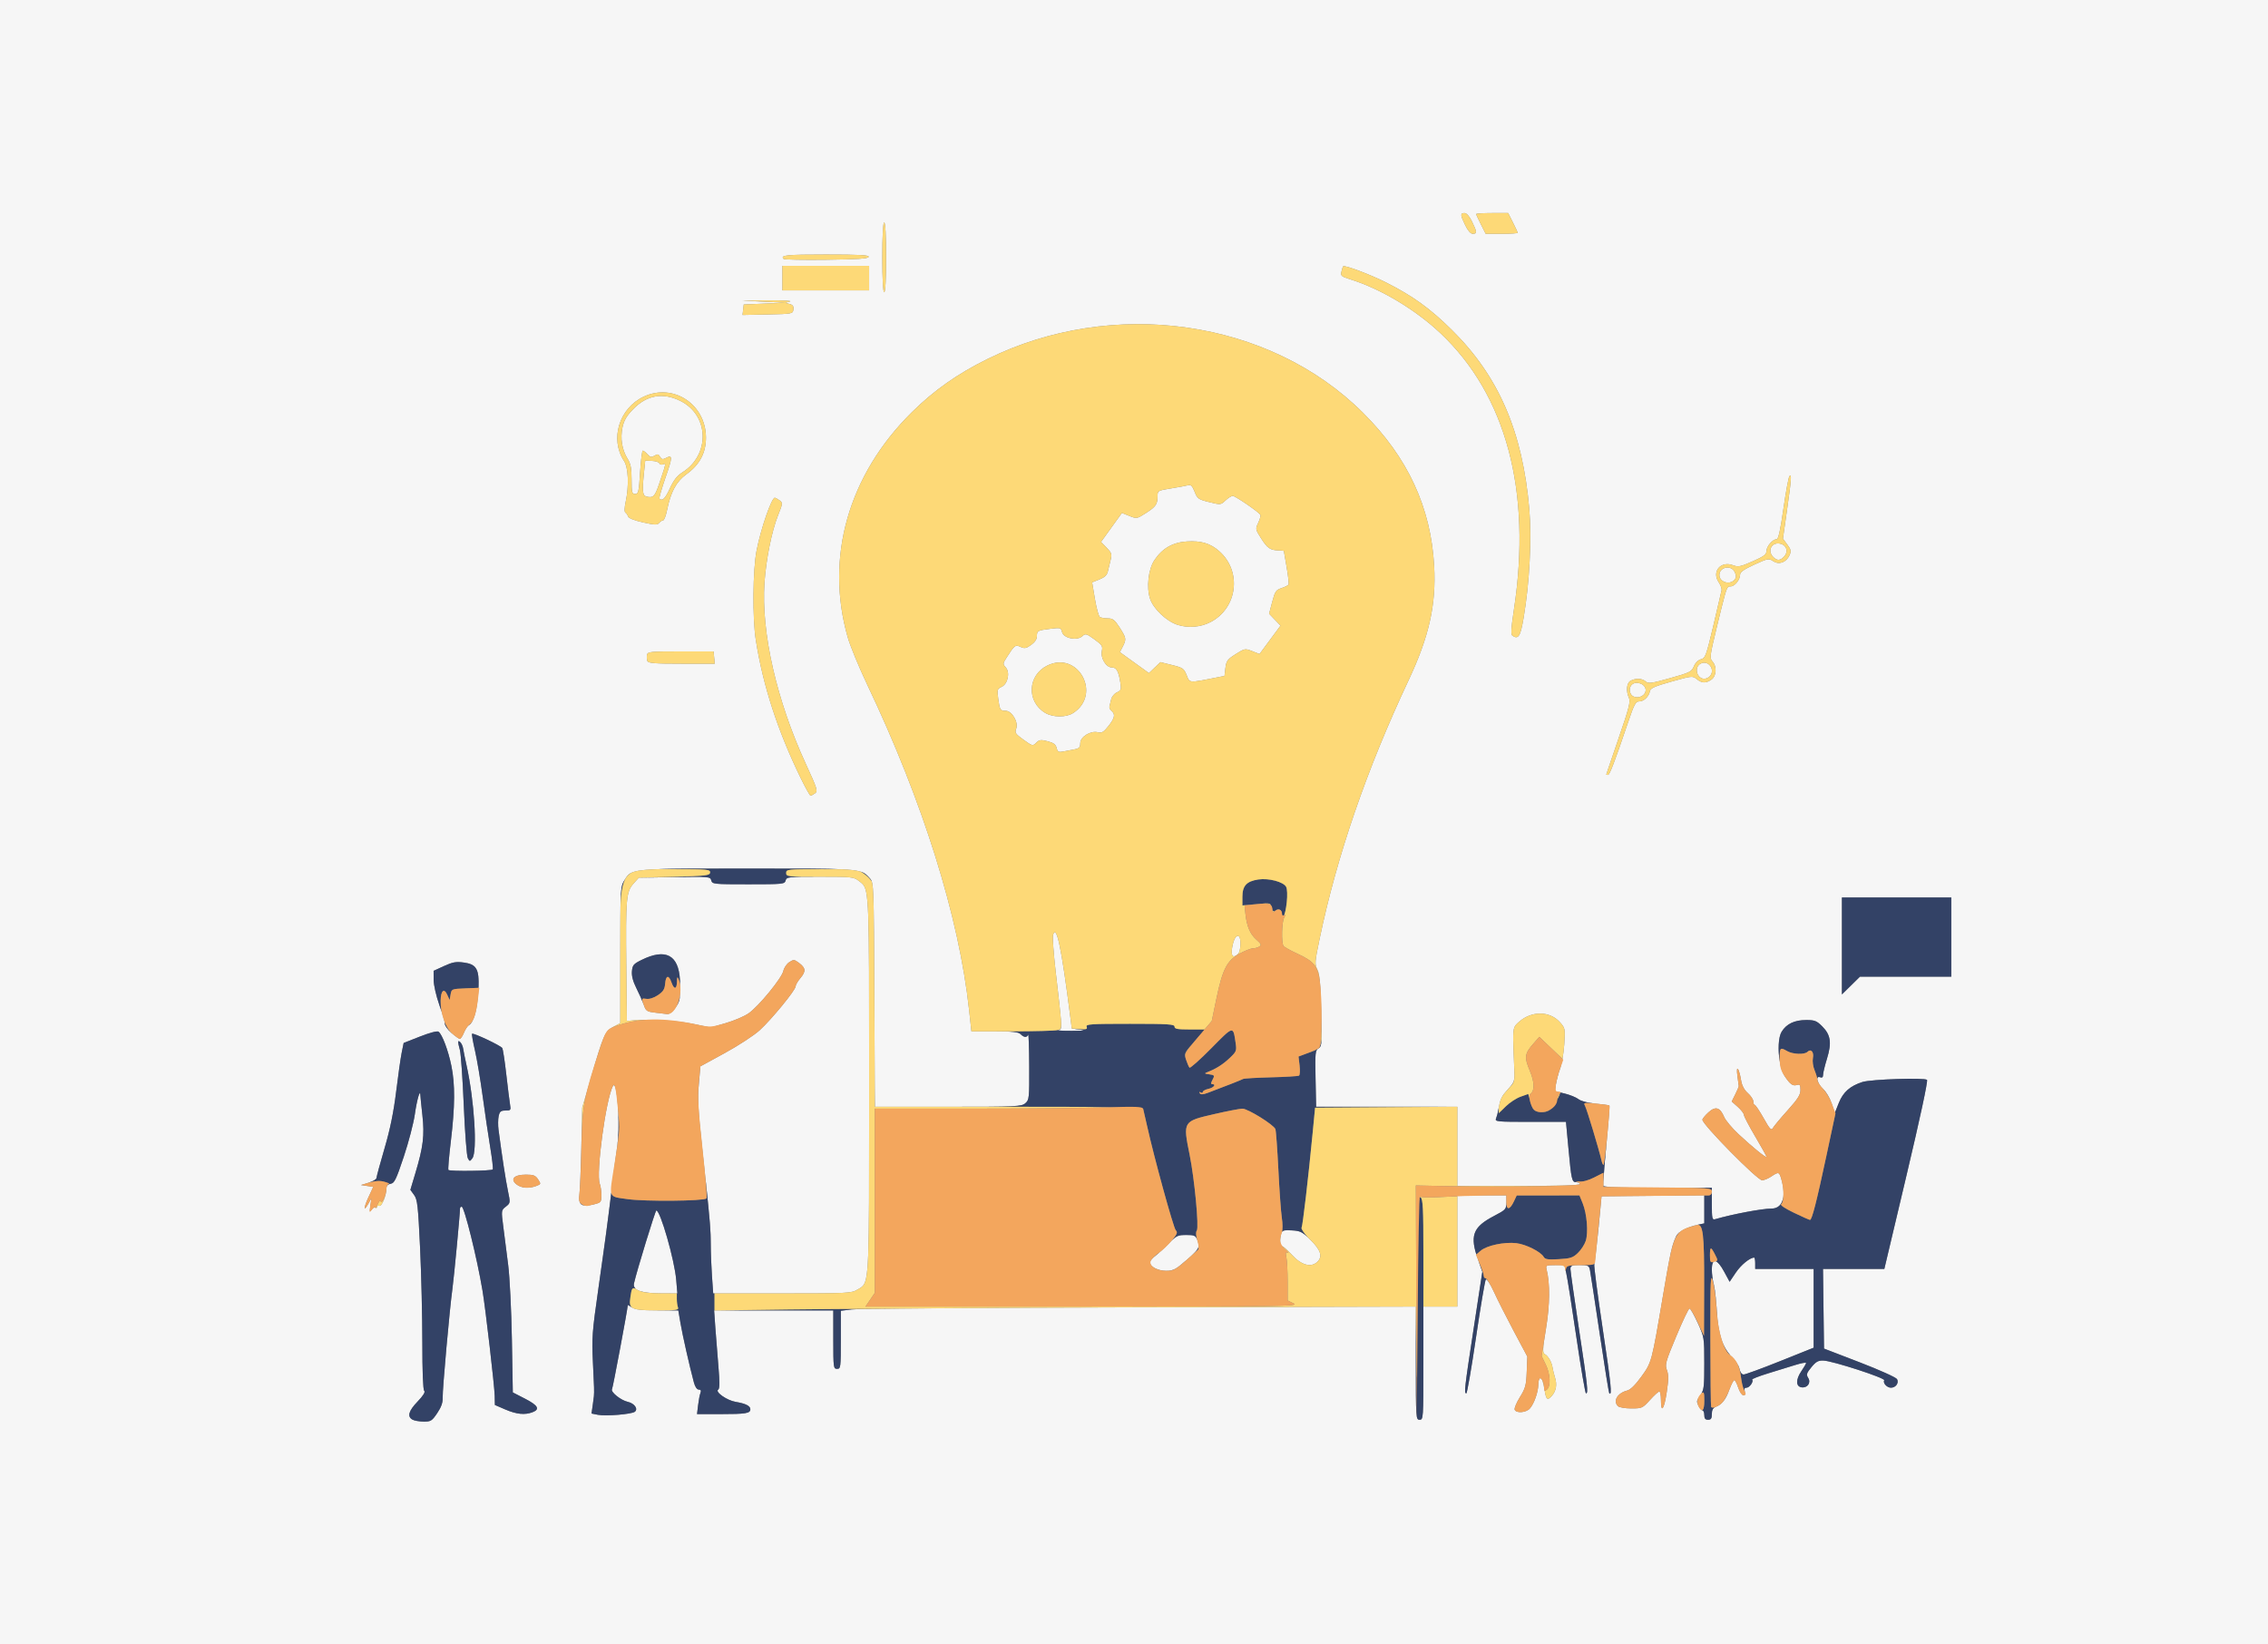 <svg xmlns="http://www.w3.org/2000/svg" width="1203" height="872" viewBox="0 0 1203 872">
<rect x="0" y="0" width="1203" height="872" fill="#808080" stroke="none"/>
<g>
<path d="M 0.00 0.00 L 1203.00 0.00 L 1203.00 872.00 L 0.00 872.00 ZM 751.00 722.99 C751.00,752.33 751.04,753.00 753.00,753.00 C754.96,753.00 755.00,752.33 755.00,723.00 L 755.00 693.00 L 773.00 693.00 L 773.00 634.00 L 799.00 634.00 L 799.00 637.75 C798.99,641.36 798.74,641.63 792.31,645.00 C781.13,650.85 779.49,655.43 784.00,668.14 L 786.26 674.50 L 781.63 704.81 C776.79,736.49 776.51,739.00 777.77,739.00 C778.20,739.00 780.51,725.61 782.92,709.25 C785.33,692.89 787.67,679.08 788.12,678.57 C788.59,678.05 790.43,680.88 792.36,685.07 C794.23,689.16 798.99,698.58 802.94,706.00 L 810.13 719.50 L 809.81 727.59 C809.54,734.71 809.11,736.31 806.20,740.99 C804.38,743.91 803.13,746.90 803.42,747.65 C804.19,749.66 809.43,749.28 811.44,747.07 C813.72,744.55 815.90,738.36 815.96,734.25 C815.98,732.46 816.42,731.00 816.93,731.00 C817.95,731.00 818.50,732.56 819.46,738.25 C820.16,742.41 820.96,742.84 823.20,740.25 C825.40,737.71 825.98,734.36 824.83,730.71 C824.28,728.94 823.69,726.54 823.52,725.37 C823.08,722.44 821.27,719.25 819.46,718.24 C818.12,717.49 818.19,715.90 820.07,704.44 C822.11,692.06 822.21,680.67 820.35,673.25 C819.82,671.14 820.10,671.00 824.77,671.00 L 829.76 671.00 L 830.78 675.25 C831.35,677.59 833.76,692.89 836.15,709.25 C838.54,725.61 840.84,739.00 841.25,739.00 C842.54,739.00 842.13,735.22 837.50,704.77 C835.03,688.48 833.00,674.22 833.00,673.08 C833.00,671.26 833.61,671.00 837.92,671.00 C842.49,671.00 842.88,671.20 843.38,673.75 C843.68,675.26 846.00,690.45 848.54,707.49 C851.07,724.54 853.34,738.68 853.58,738.91 C855.20,740.53 854.57,734.35 850.15,704.99 C847.40,686.73 845.37,671.19 845.65,670.46 C845.93,669.73 846.91,661.34 847.83,651.82 L 849.50 634.50 L 876.75 634.23 L 904.00 633.97 L 904.00 648.84 L 900.75 649.54 C894.38,650.92 890.27,653.11 889.02,655.80 C886.76,660.66 885.97,664.23 882.03,687.50 C876.09,722.56 876.09,722.56 870.58,730.17 C867.45,734.49 864.82,737.08 863.12,737.50 C857.94,738.80 855.43,743.03 858.20,745.80 C858.86,746.46 862.04,747.00 865.26,747.00 C870.93,747.00 871.25,746.86 875.21,742.50 C877.46,740.03 879.69,738.00 880.15,738.00 C880.62,738.00 881.00,740.03 881.00,742.50 C881.00,749.89 882.70,747.61 884.07,738.39 C885.08,731.65 885.09,729.10 884.16,726.64 C883.06,723.75 883.45,722.34 889.12,708.75 C892.50,700.64 895.67,694.00 896.16,694.00 C896.65,694.00 898.61,697.43 900.53,701.62 C903.96,709.16 904.00,709.41 904.00,723.17 C904.00,735.88 903.81,737.33 901.83,740.02 C899.99,742.50 899.84,743.34 900.81,745.48 C901.44,746.86 902.42,748.00 902.98,748.00 C903.54,748.00 904.00,749.12 904.00,750.50 C904.00,752.33 904.53,753.00 906.00,753.00 C907.56,753.00 908.00,752.33 908.00,749.98 C908.00,747.76 908.60,746.72 910.25,746.09 C913.37,744.89 915.37,742.30 917.41,736.75 C918.38,734.14 919.51,732.00 919.92,732.00 C920.34,732.00 921.27,733.80 922.00,736.00 C922.73,738.20 923.95,740.00 924.73,740.00 C925.68,740.00 925.93,739.35 925.50,738.00 C925.05,736.59 925.32,736.00 926.40,736.00 C928.00,736.00 930.33,732.66 929.38,731.72 C929.08,731.42 932.81,729.95 937.67,728.45 C942.53,726.95 949.09,724.93 952.25,723.95 C955.41,722.98 958.00,722.49 958.00,722.86 C958.00,723.23 956.85,725.23 955.44,727.31 C952.46,731.69 952.52,735.36 955.59,735.80 C958.71,736.24 960.73,733.39 959.11,730.80 C958.00,729.03 958.22,728.31 960.81,725.13 C963.21,722.20 964.42,721.52 967.14,721.60 C972.04,721.76 1000.18,730.89 999.44,732.09 C998.59,733.48 1000.88,736.00 1003.00,736.00 C1005.56,736.00 1007.36,733.46 1006.23,731.45 C1005.72,730.54 996.84,726.54 986.40,722.53 L 967.50 715.26 L 967.23 694.13 L 966.96 673.00 L 999.50 673.00 L 1011.27 623.32 C1018.43,593.14 1022.69,573.29 1022.13,572.73 C1020.88,571.48 992.40,572.42 987.88,573.86 C981.33,575.96 977.65,579.21 975.37,584.90 L 973.24 590.23 L 971.59 585.28 C970.69,582.55 968.61,579.04 966.97,577.47 C963.82,574.45 962.83,570.34 965.50,571.36 C966.50,571.75 967.00,571.32 967.00,570.07 C967.00,569.05 967.94,565.17 969.08,561.46 C971.68,553.05 971.05,548.85 966.52,544.32 C963.62,541.42 962.55,541.00 958.05,541.00 C951.83,541.00 947.56,543.04 945.02,547.21 C942.25,551.76 943.27,565.83 946.72,570.92 C949.63,575.21 950.96,576.12 953.25,575.41 C954.67,574.97 955.00,575.48 955.00,578.09 C955.00,580.67 953.63,582.84 948.17,588.91 C944.41,593.08 940.90,597.30 940.37,598.27 C939.55,599.76 938.78,598.94 935.45,593.02 C933.28,589.16 931.16,586.00 930.75,586.00 C930.34,586.00 930.00,585.17 930.00,584.17 C930.00,583.16 928.70,581.17 927.10,579.75 C925.14,578.00 923.97,575.77 923.49,572.83 C922.43,566.39 920.75,564.38 921.54,570.50 C921.89,573.25 922.22,575.72 922.27,576.00 C922.32,576.28 921.50,578.23 920.45,580.35 L 918.54 584.20 L 921.77 587.08 C923.55,588.67 925.00,590.56 925.00,591.29 C925.00,592.01 927.70,597.17 931.00,602.76 C934.30,608.34 937.00,613.19 937.00,613.54 C937.00,614.45 929.55,608.43 922.22,601.58 C918.74,598.33 915.28,594.20 914.53,592.41 C912.37,587.26 909.93,586.55 906.16,590.00 C904.42,591.59 903.00,593.34 903.00,593.88 C903.00,596.43 932.16,626.00 934.67,625.99 C935.68,625.99 937.85,625.09 939.50,624.00 C943.51,621.34 943.74,621.42 944.95,625.75 C947.53,635.06 945.45,641.00 939.60,641.00 C934.62,641.00 918.95,643.96 909.75,646.63 C908.18,647.08 908.00,646.25 908.00,638.57 L 908.00 630.00 L 879.56 630.00 C863.08,630.00 850.88,629.61 850.54,629.07 C850.23,628.56 850.89,618.83 852.03,607.45 C853.16,596.07 853.91,586.58 853.69,586.35 C853.47,586.13 850.18,585.67 846.39,585.32 C842.17,584.94 838.62,584.02 837.24,582.95 C835.99,581.98 832.69,580.65 829.90,579.97 L 824.81 578.76 L 825.29 575.13 C825.55,573.13 826.53,569.48 827.47,567.00 C828.40,564.53 829.41,558.64 829.72,553.92 C830.26,545.52 830.21,545.27 827.39,542.12 C822.02,536.12 812.33,536.05 805.71,541.97 C804.91,542.68 804.29,543.20 803.83,543.84 C802.31,545.92 802.45,549.21 803.11,564.56 L 803.18 566.10 C803.50,573.65 803.47,573.73 799.78,577.82 C796.26,581.71 795.76,582.83 794.69,589.00 C794.45,590.38 793.93,592.29 793.52,593.25 C792.84,594.88 794.07,595.00 811.71,595.00 L 830.63 595.00 L 831.91 608.75 C833.50,625.92 833.75,627.00 836.11,627.00 C837.15,627.00 838.00,627.45 838.00,628.00 C838.00,628.65 826.50,629.00 805.50,629.00 L 773.00 629.00 L 773.00 587.00 L 698.10 587.00 L 697.80 572.08 C697.52,558.38 697.65,557.07 699.38,555.99 C701.14,554.90 701.23,553.61 700.81,536.13 C700.47,521.79 699.99,516.69 698.78,514.27 C697.30,511.30 697.38,510.28 699.98,497.80 C709.12,453.97 724.88,408.18 747.05,360.99 C758.05,337.59 761.83,320.74 760.71,300.21 C759.00,269.07 746.71,242.57 722.99,218.94 C673.20,169.32 590.18,157.50 523.50,190.54 C507.75,198.34 495.42,207.03 483.73,218.57 C450.01,251.83 437.50,295.67 449.65,337.99 C450.99,342.67 455.63,353.93 459.95,363.02 C489.59,425.29 508.70,486.31 514.04,535.75 L 515.26 547.00 L 527.56 547.00 C537.16,547.00 540.19,547.33 541.36,548.50 C543.18,550.33 544.66,550.42 545.34,548.75 C545.62,548.06 545.88,555.55 545.92,565.38 C546.00,582.49 545.91,583.35 543.85,585.13 C541.82,586.89 539.34,587.00 502.87,587.00 L 464.05 587.00 L 463.77 527.60 C463.51,469.84 463.45,468.15 461.50,466.00 C460.75,465.18 460.15,464.48 459.46,463.89 C455.68,460.66 449.15,460.66 400.63,460.67 L 396.50 460.67 C394.78,460.67 393.10,460.67 391.47,460.67 C343.69,460.67 336.31,460.67 332.95,464.35 C332.22,465.15 331.68,466.12 330.96,467.30 C329.12,470.32 329.01,472.56 329.00,506.57 L 329.00 542.65 L 325.27 544.61 C320.88,546.92 320.02,548.91 313.33,572.00 L 308.84 587.50 L 308.36 608.50 C308.09,620.05 307.62,631.37 307.32,633.65 C306.59,638.99 308.62,640.39 314.82,638.82 C318.81,637.80 319.00,637.58 319.00,633.94 C319.00,631.85 318.61,629.09 318.13,627.82 C316.06,622.33 321.29,583.37 325.08,576.01 C327.26,571.78 329.11,596.27 327.45,607.50 C326.72,612.45 325.63,620.78 325.02,626.00 C322.93,643.84 320.99,658.50 317.39,683.50 C314.09,706.47 313.86,709.64 314.49,722.50 C314.53,723.47 314.58,724.38 314.62,725.24 C315.12,735.35 315.25,737.98 315.01,740.58 C314.90,741.72 314.72,742.85 314.48,744.60 L 313.76 749.70 L 317.11 750.37 C321.28,751.21 335.07,750.08 336.73,748.76 C338.63,747.26 336.50,744.27 332.98,743.50 C329.31,742.69 323.75,738.22 324.63,736.78 C325.10,736.03 332.90,694.39 332.99,692.19 C332.99,692.02 334.00,692.59 335.22,693.44 C336.91,694.63 340.12,695.00 348.62,695.00 L 359.79 695.00 L 360.94 701.75 C362.00,708.03 365.75,724.58 368.07,733.25 C368.69,735.56 369.68,737.00 370.65,737.00 C371.73,737.00 372.01,737.54 371.54,738.75 C371.16,739.71 370.60,742.64 370.29,745.25 L 369.72 750.00 L 382.28 750.00 C395.59,750.00 398.00,749.61 398.00,747.43 C398.00,745.65 395.50,744.40 390.22,743.52 C385.60,742.76 379.09,738.18 380.96,737.02 C381.75,736.54 381.78,733.12 381.08,724.92 C380.54,718.64 379.80,709.34 379.44,704.25 L 378.79 695.00 L 442.00 695.00 L 442.00 710.50 C442.00,725.33 442.09,726.00 444.00,726.00 C445.91,726.00 446.00,725.33 446.00,710.59 L 446.00 695.19 L 451.75 694.48 C454.91,694.09 523.54,693.59 604.25,693.38 L 751.00 692.99 ZM 454.81 683.97 C451.65,685.90 449.85,685.99 414.90,686.00 L 378.30 686.00 L 377.65 676.85 C377.29,671.81 377.00,664.18 377.00,659.88 C377.00,651.64 376.58,646.90 372.42,608.50 C370.32,589.10 369.98,582.69 370.66,575.04 L 371.50 565.58 L 384.49 558.48 C391.64,554.58 399.92,549.16 402.90,546.46 C409.26,540.67 422.00,525.13 422.00,523.16 C422.00,522.40 423.15,520.43 424.55,518.76 C427.58,515.16 427.42,513.40 423.81,510.70 C421.29,508.82 420.96,508.80 418.64,510.31 C417.29,511.20 415.88,513.28 415.52,514.93 C414.67,518.79 402.42,533.74 397.06,537.46 C394.79,539.03 389.34,541.36 384.94,542.63 L 376.96 544.95 L 367.41 542.98 C358.81,541.21 343.71,540.37 335.50,541.20 L 332.50 541.50 L 332.20 512.00 C331.84,476.62 332.16,472.97 336.00,468.67 L 338.83 465.50 L 357.78 465.19 C376.21,464.89 376.75,464.94 377.27,466.94 C377.79,468.93 378.47,469.00 397.00,469.00 C415.35,469.00 416.21,468.91 416.71,467.00 C417.21,465.09 418.07,465.00 434.98,465.00 C451.67,465.00 452.89,465.13 455.49,467.17 C456.17,467.70 456.76,468.11 457.28,468.60 C461.01,472.09 461.01,479.56 461.00,564.08 C461.00,567.74 461.00,571.55 461.00,575.50 C461.00,580.24 461.00,584.76 461.00,589.07 C461.01,671.36 461.01,679.50 457.06,682.58 C456.42,683.08 455.68,683.45 454.81,683.97 ZM 644.00 359.58 C643.45,359.69 642.92,359.80 642.41,359.90 C634.59,361.44 632.14,361.92 630.91,360.92 C630.27,360.39 629.97,359.46 629.41,358.07 C628.00,354.54 627.41,354.13 621.69,352.71 L 615.50 351.18 L 612.46 354.08 L 609.42 356.99 L 601.72 351.43 L 594.01 345.88 L 595.51 342.99 C597.55,339.03 597.44,338.37 593.90,332.84 C591.27,328.75 590.31,328.00 587.65,327.98 C585.92,327.98 583.99,327.64 583.38,327.23 C582.76,326.83 581.59,322.53 580.77,317.68 L 579.29 308.87 L 583.15 307.32 C585.91,306.22 587.19,305.02 587.61,303.14 C587.93,301.69 588.59,298.94 589.08,297.03 C589.87,293.93 589.64,293.22 586.99,290.49 L 584.01 287.42 L 589.55 279.74 L 595.09 272.05 L 599.04 273.63 C602.95,275.20 603.04,275.18 607.91,272.06 C613.16,268.69 614.00,267.44 614.00,263.01 C614.00,260.27 614.23,260.14 621.25,259.02 C625.24,258.38 629.31,257.62 630.30,257.34 C631.66,256.96 632.47,257.79 633.66,260.81 C635.11,264.51 635.62,264.88 641.36,266.30 C647.45,267.81 647.52,267.80 650.05,265.41 C651.46,264.08 653.18,263.00 653.88,263.00 C655.17,263.00 667.56,271.48 668.51,273.01 C668.80,273.48 668.31,275.38 667.42,277.24 C665.84,280.56 665.87,280.73 668.94,285.56 C672.24,290.76 673.77,291.82 678.25,291.93 C679.76,291.97 681.00,292.11 681.00,292.25 C681.00,292.39 681.67,296.27 682.48,300.88 C683.29,305.49 683.73,309.62 683.46,310.06 C683.19,310.50 681.51,311.34 679.71,311.93 C676.80,312.89 676.28,313.66 674.81,319.25 L 673.16 325.50 L 676.19 328.66 L 679.21 331.82 L 673.65 339.34 L 668.08 346.87 L 664.21 345.35 C660.42,343.86 660.23,343.90 655.42,346.94 C651.04,349.71 650.45,350.51 650.00,354.28 L 649.50 358.50 ZM 218.75 752.92 C219.71,753.48 222.38,753.95 224.68,753.97 C228.53,754.00 229.10,753.65 231.91,749.49 C234.08,746.26 234.91,743.90 234.81,741.24 C234.66,737.04 238.49,694.31 239.98,683.50 C240.81,677.52 244.00,643.75 244.00,640.95 C244.00,640.43 244.40,640.00 244.89,640.00 C246.28,640.00 253.04,667.25 255.93,684.50 C257.54,694.12 262.28,735.05 262.40,740.33 L 262.50 745.16 L 268.00 747.54 C273.94,750.11 278.38,750.57 282.43,749.02 C286.56,747.46 285.44,745.40 278.51,741.84 L 272.01 738.50 L 271.52 710.50 C271.25,695.05 270.37,677.34 269.56,671.00 C268.75,664.67 267.59,655.54 266.97,650.71 C265.84,641.95 265.85,641.91 268.30,639.98 C270.74,638.06 270.75,637.99 269.41,631.56 C268.22,625.93 266.34,613.68 264.43,599.20 C264.12,596.84 264.15,593.57 264.51,591.95 C265.05,589.49 265.65,589.00 268.12,589.00 C270.92,589.00 271.06,588.81 270.53,585.75 C270.23,583.96 269.33,576.75 268.53,569.73 C267.74,562.70 266.78,556.46 266.41,555.85 C265.60,554.55 251.01,547.65 250.39,548.28 C250.16,548.51 250.84,552.48 251.92,557.10 C252.99,561.72 254.84,572.70 256.03,581.50 C257.22,590.30 259.02,602.44 260.02,608.47 C261.03,614.50 261.63,619.79 261.37,620.22 C260.85,621.05 238.67,621.33 237.85,620.51 C237.58,620.25 238.16,613.38 239.14,605.26 C241.36,586.76 241.45,575.08 239.41,565.21 C237.75,557.11 234.57,548.66 232.64,547.20 C231.94,546.67 228.12,547.66 222.80,549.74 L 214.11 553.16 L 213.06 558.33 C212.49,561.17 211.16,570.47 210.12,579.00 C208.78,589.88 206.95,598.83 203.98,609.00 C201.64,616.97 199.72,624.07 199.70,624.76 C199.68,625.45 197.83,626.58 195.58,627.26 L 191.50 628.50 L 194.74 629.00 L 197.97 629.50 L 195.47 634.90 C192.80,640.64 192.77,643.09 195.43,638.34 L 197.02 635.50 L 196.45 639.50 C196.00,642.70 196.11,643.14 197.00,641.73 C197.62,640.75 198.55,640.22 199.06,640.54 C199.58,640.86 200.00,640.66 200.00,640.09 C200.00,639.53 200.56,639.28 201.25,639.54 C202.54,640.04 205.00,633.82 205.00,630.09 C205.00,628.83 205.80,628.03 207.25,627.82 C209.19,627.54 210.15,625.56 214.17,613.50 C216.74,605.80 219.38,595.67 220.04,591.00 C221.11,583.40 222.89,577.21 222.97,580.79 C222.99,581.50 223.47,586.32 224.05,591.50 C225.24,602.20 224.50,608.26 220.30,622.28 L 217.67 631.06 L 219.64 633.78 C221.40,636.20 221.76,639.32 222.83,662.00 C223.49,676.03 224.02,698.55 224.02,712.05 C224.01,727.27 224.38,736.98 225.01,737.61 C225.69,738.29 224.55,740.16 221.51,743.33 C216.73,748.32 215.89,751.25 218.75,752.92 ZM 570.00 397.42 C568.35,397.74 565.67,398.26 564.04,398.57 C561.50,399.06 560.99,398.79 560.45,396.67 C559.98,394.80 558.82,393.94 555.67,393.14 C552.06,392.22 551.25,392.32 549.62,393.94 C547.79,395.77 547.63,395.73 542.92,392.35 C538.60,389.24 538.19,388.63 539.02,386.45 C540.31,383.05 536.75,377.00 533.46,377.00 C530.54,377.00 530.28,376.56 529.46,370.40 C528.84,365.76 528.97,365.33 531.27,364.29 C534.59,362.77 535.88,356.64 533.45,353.95 C531.88,352.21 531.91,351.89 533.89,348.80 C538.18,342.10 538.53,341.83 541.30,343.09 C543.45,344.07 544.31,343.91 546.92,342.06 C548.88,340.66 550.00,339.00 550.00,337.49 C550.00,334.51 550.28,334.35 557.12,333.50 C562.51,332.83 562.76,332.90 563.35,335.27 C564.18,338.55 571.26,339.98 574.08,337.43 C575.77,335.90 576.19,336.01 580.48,339.09 C584.52,341.99 585.00,342.73 584.46,345.17 C583.63,348.95 586.65,354.00 589.74,354.00 C592.25,354.00 593.30,355.92 594.30,362.30 C594.82,365.64 594.60,366.23 592.42,367.22 C591.06,367.84 589.70,369.50 589.39,370.92 C589.08,372.34 588.67,374.03 588.48,374.68 C588.28,375.32 588.77,376.39 589.56,377.05 C591.72,378.84 591.32,380.80 587.92,385.10 C585.38,388.31 584.40,388.89 582.36,388.37 C578.49,387.40 573.00,390.79 573.00,394.15 C573.00,396.34 572.45,396.95 570.00,397.42 ZM 944.25 721.90 C934.49,725.81 925.77,729.00 924.88,729.00 C923.86,729.00 923.02,727.84 922.63,725.89 C922.28,724.17 920.49,721.36 918.64,719.64 C913.87,715.20 911.40,707.60 910.62,694.92 C910.26,689.10 909.52,682.81 908.98,680.93 C908.44,679.05 908.00,675.60 908.00,673.26 C908.00,667.00 910.75,667.49 914.50,674.42 L 917.43 679.83 L 920.73 674.94 C923.48,670.85 928.19,667.00 930.45,667.00 C930.75,667.00 931.00,668.35 931.00,670.00 L 931.00 673.00 L 962.00 673.00 L 962.00 714.79 ZM 977.00 476.00 L 977.00 527.42 L 986.57 518.00 L 1035.00 518.00 L 1035.00 476.00 ZM 341.07 277.07 C347.31,278.46 348.68,278.50 349.61,277.36 C350.22,276.61 351.17,276.00 351.72,276.00 C352.27,276.00 353.22,273.54 353.82,270.52 C355.75,260.93 358.75,255.37 364.05,251.56 C371.14,246.47 374.51,240.14 374.46,232.00 C374.36,214.37 357.14,203.06 341.49,210.35 C328.41,216.45 323.36,232.89 331.01,244.50 C333.31,247.99 333.70,257.62 331.89,266.07 C331.19,269.34 331.13,271.48 331.74,271.87 C332.27,272.22 332.91,273.16 333.17,273.96 C333.46,274.85 336.57,276.07 341.07,277.07 ZM 624.67 331.42 C630.31,333.19 636.80,332.66 641.98,330.00 C656.45,322.55 658.87,303.00 646.64,292.26 C641.97,288.16 637.05,286.70 629.52,287.18 C622.00,287.66 616.44,290.87 612.30,297.13 C609.09,301.97 608.03,311.52 610.02,317.56 C611.79,322.92 618.82,329.57 624.67,331.42 ZM 355.35 258.98 C352.84,264.44 351.30,265.96 349.80,264.47 C349.51,264.17 350.99,259.00 353.10,252.97 C356.84,242.25 356.83,240.95 352.99,243.01 C351.54,243.78 350.88,243.61 350.11,242.26 C349.28,240.80 348.77,240.71 347.16,241.69 C345.54,242.68 344.91,242.55 343.45,240.94 C342.48,239.87 341.36,239.00 340.96,239.00 C340.57,239.00 339.92,244.18 339.52,250.50 C338.87,260.88 338.62,262.00 336.90,262.00 C335.20,262.00 335.00,261.20 335.00,254.37 C335.00,248.30 334.56,246.02 332.84,243.25 C329.91,238.49 328.94,232.49 330.18,226.64 C330.96,222.96 332.35,220.60 335.86,216.99 C343.11,209.51 351.65,208.03 360.92,212.65 C376.18,220.25 376.76,241.18 361.98,250.51 C359.18,252.28 357.35,254.61 355.35,258.98 ZM 802.27 337.20 C805.43,339.25 806.50,337.50 808.19,327.49 C811.29,309.24 812.52,285.65 811.18,270.09 C807.66,228.94 794.97,199.57 770.10,175.00 C758.41,163.46 749.42,156.98 735.00,149.71 C726.71,145.54 713.20,140.47 712.43,141.24 C712.28,141.38 711.89,142.63 711.55,144.00 C710.99,146.32 711.37,146.63 716.72,148.32 C732.60,153.33 750.74,164.21 763.99,176.67 C798.88,209.50 812.51,260.51 803.07,322.95 C801.48,333.48 801.30,336.58 802.27,337.20 ZM 424.58 412.39 C427.15,417.68 429.56,422.00 429.93,422.00 C430.31,422.00 431.39,421.44 432.33,420.75 C433.89,419.60 433.48,418.30 427.41,405.11 C411.91,371.43 403.70,335.46 405.50,309.00 C406.34,296.68 409.38,281.56 412.70,273.28 C415.24,266.94 415.26,266.67 413.47,265.36 C412.45,264.61 411.33,264.00 410.97,264.00 C409.23,264.00 403.59,280.35 401.32,291.93 C399.29,302.35 399.06,327.77 400.91,339.50 C404.69,363.56 412.46,387.49 424.58,412.39 ZM 852.00 410.75 C852.00,410.89 852.41,411.00 852.91,411.00 C853.81,411.00 856.42,404.19 863.50,383.25 C866.80,373.50 867.60,372.00 869.50,372.00 C871.98,372.00 874.62,369.45 875.15,366.55 C875.44,364.98 877.75,363.96 886.62,361.48 C897.44,358.45 897.79,358.41 899.98,360.18 C902.73,362.41 904.87,362.48 907.78,360.44 C910.48,358.55 910.77,353.51 908.34,350.82 C906.78,349.10 906.91,348.00 910.45,333.36 C915.07,314.29 915.73,311.48 917.10,311.07 C917.34,311.00 917.60,311.00 917.90,311.00 L 917.99 311.00 C920.16,311.00 923.00,307.44 923.00,304.72 C923.00,303.41 925.14,301.91 930.54,299.45 C937.76,296.16 938.20,296.08 940.58,297.65 C943.69,299.68 947.45,298.31 949.19,294.49 C950.17,292.32 950.00,291.50 948.03,288.82 L 945.71 285.69 L 947.86 270.60 C950.22,253.95 950.42,251.12 949.15,252.55 C948.69,253.07 947.26,260.81 945.98,269.75 C944.31,281.46 943.29,286.00 942.33,286.00 C940.23,286.00 937.00,289.77 936.98,292.25 C936.97,294.08 935.59,295.10 929.64,297.72 C923.17,300.57 921.97,300.81 919.23,299.78 C912.73,297.33 907.83,303.10 911.61,308.76 C912.62,310.27 913.32,312.17 913.18,313.00 C913.03,313.83 911.07,322.27 908.82,331.77 C905.02,347.76 904.54,349.08 902.26,349.65 C900.77,350.02 899.27,351.50 898.48,353.38 C897.27,356.28 896.35,356.73 885.84,359.68 C875.95,362.44 874.30,362.67 872.92,361.43 C871.06,359.75 867.65,359.58 864.93,361.04 C862.76,362.20 862.35,366.49 864.06,370.23 C864.93,372.15 863.98,375.83 858.56,391.52 C854.95,401.96 852.00,410.61 852.00,410.75 ZM 239.53 547.90 C241.48,549.60 243.45,551.00 243.91,551.00 C244.38,551.00 245.35,549.54 246.07,547.75 C246.79,545.96 248.01,544.12 248.78,543.65 C251.31,542.11 253.05,536.08 253.67,526.68 C254.48,514.26 253.17,511.49 246.06,510.51 C241.91,509.94 240.14,510.25 235.53,512.36 L 230.00 514.89 L 230.02 519.69 C230.03,522.42 231.33,528.15 233.02,532.95 C234.66,537.60 236.00,542.17 236.00,543.10 C236.00,544.03 237.59,546.19 239.53,547.90 ZM 554.30 378.04 C558.46,380.58 565.57,380.60 569.36,378.10 C584.47,368.14 571.88,345.07 555.62,352.94 C545.10,358.03 544.37,371.98 554.30,378.04 ZM 347.59 537.09 C350.29,537.42 353.12,537.76 353.89,537.84 C356.01,538.08 359.85,533.37 360.47,529.75 C360.77,527.96 360.87,523.49 360.67,519.82 C359.96,506.40 353.04,502.80 340.22,509.16 C336.02,511.24 335.47,511.90 335.19,515.17 C334.99,517.65 335.76,520.57 337.57,524.14 C339.05,527.06 340.80,531.03 341.47,532.97 C342.59,536.22 343.07,536.55 347.59,537.09 ZM 358.67 678.75 L 359.29 686.00 L 350.40 685.96 C340.01,685.91 335.49,684.22 336.28,680.67 C337.68,674.34 347.59,642.03 348.13,642.01 C350.25,641.97 357.77,668.17 358.67,678.75 ZM 415.00 141.00 L 415.00 154.00 L 461.00 154.00 L 461.00 141.00 ZM 629.42 668.25 C623.66,673.30 622.36,674.00 618.66,674.00 C614.22,674.00 610.00,671.82 610.00,669.52 C610.00,668.77 611.39,667.11 613.08,665.83 C614.78,664.55 618.00,661.59 620.24,659.25 C623.93,655.39 624.75,655.00 629.18,655.00 C633.49,655.00 634.16,655.30 635.02,657.57 C636.59,661.68 636.31,662.21 629.42,668.25 ZM 698.88 669.12 C695.50,672.50 690.32,671.11 685.16,665.44 C682.94,663.00 680.64,661.00 680.06,661.00 C678.91,661.00 678.69,657.77 679.59,654.39 C680.09,652.55 680.80,652.32 685.21,652.56 C689.72,652.80 690.76,653.33 695.03,657.53 C700.53,662.95 701.66,666.34 698.88,669.12 ZM 248.13 614.24 C249.12,616.10 249.21,616.10 250.55,614.33 C253.29,610.71 251.59,583.54 247.46,565.00 C246.66,561.42 245.87,557.48 245.69,556.24 C245.52,554.99 244.84,553.44 244.19,552.79 C242.76,551.36 242.70,552.36 243.96,557.00 C244.48,558.92 245.40,572.16 246.00,586.40 C246.60,600.65 247.56,613.17 248.13,614.24 ZM 573.00 546.10 C576.23,546.53 574.95,546.71 568.50,546.73 C563.55,546.75 560.35,546.55 561.39,546.28 C561.72,546.20 562.00,546.15 562.22,546.01 C563.42,545.25 563.04,541.99 560.26,517.94 L 559.99 515.65 C558.86,505.84 558.21,496.91 558.56,495.82 C560.40,490.02 563.00,502.40 567.74,539.50 L 568.50 545.50 ZM 343.38 350.56 C343.84,351.74 347.13,352.00 361.53,352.00 L 379.13 352.00 L 378.50 345.50 L 361.01 345.50 C344.94,345.50 343.50,345.65 343.18,347.31 C342.99,348.30 343.08,349.77 343.38,350.56 ZM 785.52 119.03 L 788.03 124.00 L 796.52 124.00 C801.18,124.00 805.00,123.76 805.00,123.47 C805.00,123.17 803.87,120.70 802.48,117.97 L 799.97 113.00 L 791.48 113.00 C786.82,113.00 783.00,113.24 783.00,113.53 C783.00,113.83 784.13,116.30 785.52,119.03 ZM 394.50 161.50 L 393.86 167.06 L 407.18 166.78 C420.26,166.50 420.51,166.46 420.83,164.18 C421.07,162.44 420.57,161.70 418.83,161.23 L 416.50 160.61 L 419.00 159.91 C420.38,159.52 415.20,159.24 407.50,159.30 L 393.50 159.40 L 405.00 159.98 L 416.50 160.56 L 405.50 161.03 ZM 349.56 256.83 C347.36,263.36 346.38,264.29 342.75,263.32 C340.81,262.80 340.59,260.25 341.63,250.31 L 342.25 244.33 L 345.80 244.45 C347.76,244.52 349.53,245.10 349.74,245.73 C349.96,246.37 350.83,246.62 351.68,246.29 C351.74,246.27 351.80,246.25 351.85,246.23 C352.24,246.07 352.53,245.96 352.68,246.06 C353.11,246.33 352.45,248.27 349.96,255.67 C349.83,256.04 349.70,256.43 349.56,256.83 ZM 415.69 137.35 C416.06,137.73 426.26,137.92 438.35,137.77 C454.85,137.57 460.44,137.19 460.75,136.25 C461.08,135.27 456.11,135.00 438.08,135.00 C416.96,135.00 413.68,135.34 415.69,137.35 ZM 273.89 628.11 C276.46,630.19 280.47,630.53 284.47,629.01 C286.98,628.06 287.01,627.95 285.42,625.51 C284.04,623.41 282.99,623.00 279.01,623.00 C272.75,623.00 270.44,625.31 273.89,628.11 ZM 468.00 136.50 C468.00,148.17 468.37,155.00 469.00,155.00 C469.63,155.00 470.00,148.17 470.00,136.50 C470.00,124.83 469.63,118.00 469.00,118.00 C468.37,118.00 468.00,124.83 468.00,136.50 ZM 946.44 295.07 C944.32,297.41 942.65,297.51 940.57,295.43 C937.20,292.06 939.84,287.24 944.42,288.39 C947.67,289.21 948.69,292.58 946.44,295.07 ZM 920.02 307.47 C917.55,310.45 912.00,308.75 912.00,305.00 C912.00,300.65 918.34,299.46 920.17,303.47 C921.03,305.36 921.00,306.30 920.02,307.47 ZM 906.80 358.80 C906.14,359.46 904.88,360.00 904.00,360.00 C900.00,360.00 898.47,353.89 902.00,352.00 C906.20,349.75 910.19,355.41 906.80,358.80 ZM 872.39 367.75 C870.75,370.38 866.37,370.56 865.03,368.06 C863.39,364.98 865.39,361.79 868.72,362.19 C872.07,362.59 873.89,365.36 872.39,367.75 ZM 777.20 119.47 C778.60,122.35 780.05,124.00 781.20,124.00 C783.53,124.00 783.47,123.02 780.80,117.53 C779.40,114.65 777.95,113.00 776.80,113.00 C774.47,113.00 774.53,113.98 777.20,119.47 ZM 656.80 505.80 C654.14,508.46 652.79,507.20 653.53,502.75 C654.28,498.15 655.71,495.70 657.11,496.57 C658.43,497.38 658.19,504.41 656.80,505.80 Z" fill="rgb(246,246,246)"/>
<path d="M 573.00 546.10 L 568.50 545.50 L 572.74 545.81 C576.24,546.06 576.88,545.84 576.38,544.56 C575.85,543.17 578.44,543.00 599.39,543.00 C619.71,543.00 623.00,543.21 623.00,544.50 C623.00,545.71 624.56,546.00 631.08,546.00 L 639.17 546.00 L 633.59 552.36 C628.17,558.53 628.04,558.81 629.14,562.11 C629.76,563.97 630.57,565.84 630.94,566.25 C631.30,566.66 636.51,562.03 642.51,555.95 C642.79,555.66 643.07,555.38 643.34,555.10 C649.63,548.73 652.24,546.08 653.56,546.61 C654.56,547.02 654.83,549.23 655.39,553.02 C656.02,557.31 655.86,557.73 652.28,561.13 C648.70,564.53 645.01,566.88 640.50,568.61 C638.71,569.30 638.80,569.42 641.25,569.76 C644.33,570.18 644.42,570.35 642.96,573.07 C642.25,574.40 642.25,575.00 642.96,575.00 C645.28,575.00 643.79,576.89 641.00,577.50 C639.35,577.86 638.00,578.60 638.00,579.14 C638.00,579.68 637.48,579.80 636.85,579.40 C636.14,578.97 635.96,579.13 636.39,579.82 C636.90,580.64 638.09,580.57 640.79,579.55 C650.24,576.00 658.58,572.72 659.37,572.25 C659.84,571.97 666.51,571.58 674.19,571.38 C681.87,571.19 688.54,570.78 689.02,570.49 C689.50,570.19 689.64,567.79 689.33,565.15 L 688.76 560.36 L 693.63 558.54 C696.51,557.46 698.31,556.93 699.41,555.75 C700.53,554.55 700.93,552.70 701.01,548.98 C700.97,554.46 700.54,555.27 699.38,555.99 C697.65,557.07 697.52,558.38 697.80,572.08 L 698.10 587.00 L 769.54 587.00 L 735.28 587.24 L 697.55 587.50 L 696.30 600.50 C693.95,624.89 690.99,650.20 690.38,651.20 C690.08,651.68 691.58,653.90 693.82,656.36 C690.51,653.22 689.26,652.77 685.21,652.56 C681.84,652.37 680.63,652.47 680.02,653.35 C680.39,651.81 680.36,648.79 679.92,645.98 C679.46,642.97 678.63,631.48 678.08,620.45 C677.53,609.41 676.82,599.70 676.50,598.86 C675.60,596.52 661.87,588.00 659.02,588.01 C657.63,588.02 650.91,589.31 644.08,590.89 C635.90,592.77 631.74,593.72 630.04,596.30 C628.29,598.96 629.18,603.38 630.99,612.38 L 631.02 612.50 C633.63,625.44 636.05,651.11 634.81,652.68 C634.28,653.35 634.32,655.05 634.92,657.29 C634.10,655.27 633.30,655.00 629.18,655.00 C625.39,655.00 624.25,655.28 621.68,657.78 C624.39,654.51 624.73,653.58 623.66,652.52 C622.42,651.28 612.03,613.48 608.40,597.00 C607.49,592.88 606.59,588.94 606.40,588.25 C606.14,587.26 591.01,587.00 535.03,587.00 L 502.87 587.00 C539.34,587.00 541.82,586.89 543.85,585.13 C545.91,583.35 546.00,582.49 545.92,565.38 C545.88,555.55 545.62,548.06 545.34,548.75 C544.66,550.42 543.18,550.33 541.36,548.50 C540.19,547.33 537.16,547.00 527.56,547.00 L 515.26 547.00 L 536.88 546.99 C548.77,546.98 559.57,546.69 560.88,546.34 C561.40,546.20 561.83,546.15 562.15,545.94 C562.75,545.55 562.97,544.59 562.79,541.42 C563.00,544.75 562.78,545.65 562.22,546.01 C562.00,546.15 561.72,546.20 561.39,546.28 C560.35,546.55 563.55,546.75 568.50,546.73 C574.95,546.71 576.23,546.53 573.00,546.10 ZM 944.25 721.90 L 962.00 714.79 L 962.00 673.00 L 931.00 673.00 L 931.00 670.00 C931.00,668.35 930.75,667.00 930.45,667.00 C928.19,667.00 923.48,670.85 920.73,674.94 L 917.43 679.83 L 914.50 674.42 C912.77,671.22 911.25,669.39 910.12,668.97 C910.46,668.84 910.68,668.71 910.79,668.51 C911.06,668.01 910.59,667.11 909.48,664.97 L 909.47 664.95 C907.46,661.05 907.00,661.23 907.00,665.91 C907.00,669.16 907.23,669.70 908.76,669.35 C908.27,669.99 908.00,671.29 908.00,673.26 C908.00,675.60 908.44,679.05 908.98,680.93 C909.52,682.81 910.26,689.10 910.62,694.92 C910.73,696.69 910.87,698.36 911.05,699.93 C910.82,698.18 910.65,696.36 910.54,694.50 C910.21,689.00 909.31,682.25 908.55,679.50 C907.31,675.01 907.18,678.11 907.22,710.00 C907.24,729.53 907.43,745.80 907.63,746.16 C907.90,746.64 908.68,746.67 909.63,746.38 C908.45,747.03 908.00,748.07 908.00,749.98 C908.00,752.33 907.56,753.00 906.00,753.00 C904.53,753.00 904.00,752.33 904.00,750.50 C904.00,749.12 903.54,748.00 902.98,748.00 C902.89,748.00 902.78,747.97 902.67,747.91 C903.51,748.06 904.00,746.34 904.00,742.88 C904.00,738.50 903.79,737.93 902.54,738.97 C903.86,736.74 904.00,734.16 904.00,723.17 C904.00,709.41 903.96,709.16 900.53,701.62 C898.62,697.45 896.66,694.02 896.16,694.00 C896.66,694.00 898.59,697.26 900.45,701.25 L 903.84 708.50 L 903.92 681.86 C904.00,654.31 903.34,648.83 900.00,649.73 C898.59,650.11 897.35,650.44 896.24,650.78 C897.58,650.32 899.09,649.90 900.75,649.54 L 904.00 648.84 L 904.00 634.04 C905.26,634.03 906.04,634.03 906.25,634.02 C907.32,634.01 908.00,633.23 908.00,632.02 C908.00,630.66 907.59,630.23 897.74,630.00 L 908.00 630.00 L 908.00 638.57 C908.00,646.25 908.18,647.08 909.75,646.63 C918.95,643.96 934.62,641.00 939.60,641.00 C943.22,641.00 945.40,638.72 945.92,634.77 C945.81,636.74 945.43,638.23 944.80,638.63 C944.05,639.09 946.62,640.83 951.50,643.19 C955.85,645.28 959.71,647.00 960.07,647.00 C961.10,647.00 963.54,637.47 968.76,613.00 L 973.57 590.50 L 973.36 589.94 L 975.37 584.90 C977.65,579.21 981.33,575.96 987.88,573.86 C992.40,572.42 1020.88,571.48 1022.13,572.73 C1022.69,573.29 1018.43,593.14 1011.27,623.32 L 999.50 673.00 L 966.96 673.00 L 967.23 694.13 L 967.50 715.26 L 986.40 722.53 C996.84,726.54 1005.72,730.54 1006.23,731.45 C1007.36,733.46 1005.56,736.00 1003.00,736.00 C1000.88,736.00 998.59,733.48 999.44,732.09 C1000.18,730.89 972.04,721.76 967.14,721.60 C964.42,721.52 963.21,722.20 960.81,725.13 C958.22,728.31 958.00,729.03 959.11,730.80 C960.73,733.39 958.71,736.24 955.59,735.80 C952.52,735.36 952.46,731.69 955.44,727.31 C956.85,725.23 958.00,723.23 958.00,722.86 C958.00,722.49 955.41,722.98 952.25,723.95 C949.09,724.93 942.53,726.95 937.67,728.45 C932.81,729.95 929.08,731.42 929.38,731.72 C930.33,732.66 928.00,736.00 926.40,736.00 C925.33,736.00 925.06,736.58 925.48,737.94 C925.35,737.67 925.20,737.37 925.01,737.03 C924.47,736.01 923.77,733.05 923.46,730.43 C923.14,727.80 922.58,725.56 921.76,723.71 C922.19,724.51 922.50,725.27 922.63,725.89 C923.02,727.84 923.86,729.00 924.88,729.00 C925.77,729.00 934.49,725.81 944.25,721.90 ZM 218.75 752.92 C215.89,751.25 216.73,748.32 221.51,743.33 C224.55,740.16 225.69,738.29 225.01,737.61 C224.38,736.98 224.01,727.27 224.02,712.05 C224.02,698.55 223.49,676.03 222.83,662.00 C221.76,639.32 221.40,636.20 219.64,633.78 L 217.67 631.06 L 220.30 622.28 C224.50,608.26 225.24,602.20 224.05,591.50 C223.47,586.32 222.99,581.50 222.97,580.79 C222.89,577.21 221.11,583.40 220.04,591.00 C219.38,595.67 216.74,605.80 214.17,613.50 C210.15,625.56 209.19,627.54 207.25,627.82 C205.80,628.03 205.00,628.83 205.00,630.09 C205.00,631.99 204.36,634.54 203.56,636.51 C204.36,634.53 205.00,631.95 205.00,630.02 C205.00,628.91 205.56,627.96 206.25,627.91 C206.94,627.86 205.95,627.38 204.06,626.83 C201.60,626.12 199.34,626.22 196.06,627.16 L 193.49 627.90 L 195.58 627.26 C197.83,626.58 199.68,625.45 199.70,624.76 C199.72,624.07 201.64,616.97 203.98,609.00 C206.95,598.83 208.78,589.88 210.12,579.00 C211.16,570.47 212.49,561.17 213.06,558.33 L 214.11 553.16 L 222.80 549.74 C228.12,547.66 231.94,546.67 232.64,547.20 C234.57,548.66 237.75,557.11 239.41,565.21 C241.45,575.08 241.36,586.76 239.14,605.26 C238.16,613.38 237.58,620.25 237.85,620.51 C238.67,621.33 260.85,621.05 261.37,620.22 C261.63,619.79 261.03,614.50 260.02,608.47 C259.02,602.44 257.22,590.30 256.03,581.50 C254.84,572.70 252.99,561.72 251.92,557.10 C250.84,552.48 250.16,548.51 250.39,548.28 C251.01,547.65 265.60,554.55 266.41,555.85 C266.78,556.46 267.74,562.70 268.53,569.73 C269.33,576.75 270.23,583.96 270.53,585.75 C271.06,588.81 270.92,589.00 268.12,589.00 C265.65,589.00 265.05,589.49 264.51,591.95 C264.15,593.57 264.12,596.84 264.43,599.20 C266.34,613.68 268.22,625.93 269.41,631.56 C270.75,637.99 270.74,638.06 268.30,639.98 C265.85,641.91 265.84,641.95 266.97,650.71 C267.59,655.54 268.75,664.67 269.56,671.00 C270.37,677.34 271.25,695.05 271.52,710.50 L 272.01 738.50 L 278.51 741.84 C285.44,745.40 286.56,747.46 282.43,749.02 C278.38,750.57 273.94,750.11 268.00,747.54 L 262.50 745.16 L 262.40 740.33 C262.28,735.05 257.54,694.12 255.93,684.50 C253.04,667.25 246.28,640.00 244.89,640.00 C244.40,640.00 244.00,640.43 244.00,640.95 C244.00,643.75 240.81,677.52 239.98,683.50 C238.49,694.31 234.66,737.04 234.81,741.24 C234.91,743.90 234.08,746.26 231.91,749.49 C229.10,753.65 228.53,754.00 224.68,753.97 C222.38,753.95 219.71,753.48 218.75,752.92 ZM 358.67 678.75 C357.77,668.17 350.25,641.97 348.13,642.01 C347.59,642.03 337.68,674.34 336.28,680.67 C336.02,681.82 336.33,682.77 337.20,683.54 C335.27,682.67 335.04,683.57 334.42,687.66 C333.85,691.48 334.03,692.52 335.49,693.62 C335.40,693.56 335.31,693.50 335.22,693.44 C334.00,692.59 332.99,692.02 332.99,692.19 C332.90,694.39 325.10,736.03 324.63,736.78 C323.75,738.22 329.31,742.69 332.98,743.50 C336.50,744.27 338.63,747.26 336.73,748.76 C335.07,750.08 321.28,751.21 317.11,750.37 L 313.76 749.70 L 314.48 744.60 C314.72,742.85 314.90,741.72 315.01,740.58 C315.25,737.98 315.12,735.35 314.62,725.24 C314.58,724.38 314.53,723.47 314.49,722.50 C313.86,709.64 314.09,706.47 317.39,683.50 C320.53,661.65 322.41,647.70 324.23,632.62 C324.36,633.18 324.58,633.62 324.89,633.97 C326.04,635.25 328.50,635.36 332.92,635.99 C342.10,637.30 373.30,637.03 374.71,635.62 C374.95,635.38 374.71,631.08 374.16,624.66 C376.70,648.53 377.00,652.97 377.00,659.88 C377.00,664.18 377.29,671.81 377.65,676.85 L 378.30 686.00 L 379.00 686.00 L 379.00 695.00 L 378.79 695.00 L 379.44 704.25 C379.80,709.34 380.54,718.64 381.08,724.92 C381.78,733.12 381.75,736.54 380.96,737.02 C379.09,738.18 385.60,742.76 390.22,743.52 C395.50,744.40 398.00,745.65 398.00,747.43 C398.00,749.61 395.59,750.00 382.28,750.00 L 369.72 750.00 L 370.29 745.25 C370.60,742.64 371.16,739.71 371.54,738.75 C372.01,737.54 371.73,737.00 370.65,737.00 C369.68,737.00 368.69,735.56 368.07,733.25 C365.75,724.58 362.00,708.03 360.94,701.75 L 359.79 695.00 L 348.80 695.00 C358.80,695.00 360.14,694.80 359.61,693.42 C359.27,692.55 359.00,690.52 359.00,688.92 L 359.00 686.00 L 350.25 685.96 C345.19,685.94 341.52,685.54 339.62,684.79 C341.97,685.56 345.54,685.94 350.40,685.96 L 359.29 686.00 ZM 977.00 476.00 L 1035.00 476.00 L 1035.00 518.00 L 986.57 518.00 L 977.00 527.42 ZM 799.00 637.75 L 799.00 634.00 L 799.00 637.58 C799.00,641.96 800.84,641.80 803.00,637.22 L 804.50 634.04 L 821.14 634.02 L 837.78 634.00 L 839.51 638.25 C841.76,643.80 842.56,653.78 841.10,658.19 C840.47,660.10 838.60,662.97 836.94,664.55 C834.32,667.06 833.01,667.49 826.82,667.84 C821.06,668.17 819.55,667.94 818.82,666.64 C817.29,663.90 809.44,659.96 804.31,659.35 C797.97,658.60 788.61,660.57 785.40,663.34 L 783.07 665.34 C779.80,654.72 781.99,650.40 792.31,645.00 C798.74,641.63 798.99,641.36 799.00,637.75 ZM 849.45 615.37 C849.80,616.95 850.31,618.03 850.57,617.77 C850.88,617.45 851.80,609.65 852.57,601.90 C852.40,603.67 852.22,605.53 852.03,607.45 C851.22,615.58 850.65,622.87 850.50,626.56 L 850.50 622.00 C850.50,622.01 848.28,623.14 845.56,624.51 C842.49,626.07 839.46,626.88 837.56,626.65 C835.88,626.45 835.29,626.47 836.25,626.71 C836.81,626.85 837.31,627.11 837.63,627.41 C837.28,627.16 836.73,627.00 836.11,627.00 C833.75,627.00 833.50,625.92 831.91,608.75 L 830.63 595.00 L 811.71 595.00 C794.07,595.00 792.84,594.88 793.52,593.25 C793.93,592.29 794.45,590.38 794.69,589.00 C794.80,588.36 794.90,587.78 795.01,587.24 C795.00,587.37 795.00,587.50 795.00,587.64 L 795.00 590.41 L 798.75 586.75 C800.81,584.73 804.33,582.44 806.57,581.65 L 810.64 580.21 L 811.81 584.59 C812.73,588.03 813.55,589.10 815.63,589.62 C819.48,590.59 823.23,588.91 824.88,585.49 C825.67,583.84 826.71,581.71 827.17,580.75 C827.48,580.11 827.59,579.67 827.47,579.39 L 829.90 579.97 C832.69,580.65 835.99,581.98 837.24,582.95 C838.48,583.91 841.49,584.76 845.15,585.19 C840.06,584.74 839.89,584.92 840.77,586.59 C841.76,588.46 848.16,609.68 849.45,615.37 ZM 965.50 571.36 C964.34,570.91 963.87,571.44 963.97,572.43 C963.83,571.38 963.23,569.40 962.51,567.68 C961.66,565.65 961.28,562.86 961.61,561.18 C962.26,557.96 960.56,556.04 958.71,557.89 C957.16,559.44 951.00,559.21 948.00,557.50 C944.23,555.34 944.00,555.57 944.00,561.46 C944.00,561.99 944.01,562.49 944.03,562.96 C943.02,557.06 943.23,550.15 945.02,547.21 C947.56,543.04 951.83,541.00 958.05,541.00 C962.55,541.00 963.62,541.42 966.52,544.32 C971.05,548.85 971.68,553.05 969.08,561.46 C967.94,565.17 967.00,569.05 967.00,570.07 C967.00,571.32 966.50,571.75 965.50,571.36 ZM 360.76 522.22 C360.61,521.25 360.36,520.33 360.00,519.50 C359.28,517.82 359.13,518.03 359.07,520.75 C358.98,524.82 357.53,524.95 356.15,521.00 C354.72,516.90 353.18,517.23 352.81,521.72 C352.56,524.68 351.79,525.91 349.00,527.79 C346.84,529.24 344.49,530.00 342.87,529.76 C340.27,529.39 340.25,529.42 341.46,532.93 C340.78,530.98 339.04,527.04 337.57,524.14 C335.76,520.57 334.99,517.65 335.19,515.17 C335.47,511.90 336.02,511.24 340.22,509.16 C353.04,502.80 359.96,506.40 360.67,519.82 C360.71,520.59 360.74,521.41 360.76,522.22 ZM 751.00 722.99 L 751.00 692.99 L 751.24 723.24 C751.38,739.88 751.60,726.56 751.75,693.63 C751.99,640.69 752.19,633.91 753.51,635.01 C754.77,636.05 755.00,640.68 755.00,664.62 L 755.00 723.00 C755.00,752.33 754.96,753.00 753.00,753.00 C751.04,753.00 751.00,752.33 751.00,722.99 ZM 446.55 461.05 C443.86,461.01 440.40,461.00 435.85,461.00 C417.67,461.00 417.00,461.07 417.00,463.00 C417.00,464.93 417.67,465.00 434.87,465.00 C418.07,465.00 417.21,465.10 416.71,467.00 C416.21,468.91 415.35,469.00 397.00,469.00 C378.47,469.00 377.79,468.93 377.27,466.94 C376.75,464.94 376.21,464.89 357.78,465.19 L 338.83 465.50 L 357.67 465.00 C374.68,464.55 376.51,464.33 376.64,462.75 C376.77,461.14 375.26,461.00 357.84,461.00 C356.25,461.00 354.74,460.99 353.32,460.99 C351.78,460.98 350.33,460.97 348.98,460.97 C357.47,460.67 370.62,460.67 391.47,460.67 C393.10,460.67 394.78,460.67 396.50,460.67 L 400.63 460.67 L 400.63 460.67 C424.62,460.67 438.35,460.66 446.55,461.05 ZM 234.26 536.61 C233.88,535.44 233.46,534.20 233.02,532.95 C231.33,528.15 230.03,522.42 230.02,519.69 L 230.00 514.89 L 235.53 512.36 C240.14,510.25 241.91,509.94 246.06,510.51 C252.62,511.41 254.24,513.84 253.82,523.92 L 246.88 524.20 C239.59,524.50 239.51,524.53 239.01,527.45 L 238.50 530.39 L 237.20 527.54 C235.53,523.87 233.84,525.38 233.73,530.64 C233.69,532.62 233.88,534.65 234.26,536.61 ZM 682.52 478.62 C682.15,482.12 681.43,485.24 680.92,485.55 C680.41,485.86 680.00,485.44 680.00,484.62 C680.00,482.51 678.17,481.62 676.57,482.94 C675.52,483.81 675.09,483.49 674.58,481.45 C673.92,478.84 673.90,478.84 666.46,479.54 L 659.00 480.23 L 659.00 475.62 C659.00,469.81 661.23,467.39 667.42,466.46 C672.98,465.63 680.76,467.69 682.20,470.37 C682.79,471.48 682.93,474.86 682.52,478.62 ZM 248.13 614.24 C247.56,613.17 246.60,600.65 246.00,586.40 C245.40,572.16 244.48,558.92 243.96,557.00 C242.70,552.36 242.76,551.36 244.19,552.79 C244.84,553.44 245.52,554.99 245.69,556.24 C245.87,557.48 246.66,561.42 247.46,565.00 C251.59,583.54 253.29,610.71 250.55,614.33 C249.21,616.10 249.12,616.10 248.13,614.24 ZM 476.09 694.05 C461.68,694.20 452.84,694.34 451.75,694.48 L 446.00 695.19 L 446.00 710.59 C446.00,725.33 445.91,726.00 444.00,726.00 C442.09,726.00 442.00,725.33 442.00,710.50 L 442.00 695.00 L 382.32 695.00 L 418.25 694.51 C427.61,694.38 448.67,694.22 476.09,694.05 ZM 838.22 671.00 C838.34,671.00 838.45,671.00 838.57,671.00 C843.20,671.00 845.03,670.87 845.72,670.22 C845.69,670.33 845.67,670.41 845.65,670.46 C845.37,671.19 847.40,686.73 850.15,704.99 C854.57,734.35 855.20,740.53 853.58,738.91 C853.34,738.68 851.07,724.54 848.54,707.49 C846.00,690.45 843.68,675.26 843.38,673.75 C842.89,671.25 842.51,671.01 838.22,671.00 ZM 830.42 673.73 C830.49,673.52 830.57,673.19 830.69,672.75 C831.02,671.47 832.03,671.09 836.44,671.02 C833.46,671.09 833.00,671.49 833.00,673.08 C833.00,674.22 835.03,688.48 837.50,704.77 C842.13,735.22 842.54,739.00 841.25,739.00 C840.84,739.00 838.54,725.61 836.15,709.25 C833.76,692.89 831.35,677.59 830.78,675.25 ZM 784.06 668.30 L 784.93 670.34 C786.07,672.99 787.00,675.80 787.00,676.58 C787.00,677.36 787.48,678.00 788.06,678.00 C788.46,678.00 789.54,679.59 790.78,681.90 C789.51,679.55 788.46,678.20 788.12,678.57 C787.67,679.08 785.33,692.89 782.92,709.25 C780.51,725.61 778.20,739.00 777.77,739.00 C776.51,739.00 776.79,736.49 781.63,704.81 L 786.26 674.50 ZM 326.95 611.05 C327.13,609.75 327.30,608.55 327.45,607.50 C328.13,602.92 328.22,596.13 327.95,589.98 C328.71,597.90 328.75,599.52 326.95,611.05 ZM 335.11 462.81 C334.55,463.10 334.04,463.44 333.58,463.84 C330.34,466.61 329.37,472.03 329.09,482.58 C329.26,471.04 329.71,469.35 330.96,467.30 C331.68,466.12 332.22,465.15 332.95,464.35 C333.50,463.74 334.17,463.23 335.11,462.81 ZM 459.46 463.89 C460.15,464.48 460.75,465.18 461.50,466.00 C461.86,466.39 462.15,466.77 462.39,467.47 C461.50,466.14 459.71,464.37 458.09,463.28 C457.47,462.87 456.94,462.53 456.35,462.25 C457.75,462.67 458.67,463.21 459.46,463.89 ZM 239.53 547.90 C237.59,546.19 236.00,544.03 236.00,543.10 C236.00,542.89 235.93,542.49 235.81,541.95 C236.85,544.55 238.22,546.74 239.78,548.11 C239.86,548.18 239.93,548.24 240.01,548.31 C239.85,548.17 239.69,548.04 239.53,547.90 ZM 629.42 668.25 C633.70,664.50 635.43,662.87 635.75,661.20 C635.80,662.04 635.69,662.65 635.42,662.89 C623.51,673.67 623.06,674.00 618.71,674.00 C622.37,673.99 623.69,673.28 629.42,668.25 ZM 846.61 663.50 C846.93,660.15 847.37,655.69 847.84,651.00 L 849.50 634.50 L 847.83 651.82 C847.41,656.15 846.98,660.25 846.61,663.50 ZM 917.78 718.77 C916.26,717.78 914.82,715.27 913.63,711.77 C914.71,714.64 916.08,716.94 917.78,718.77 ZM 313.33 572.00 C314.58,567.67 315.63,564.08 316.54,561.10 C315.63,564.08 314.59,567.67 313.33,572.00 L 308.85 587.50 L 308.40 608.00 C308.22,616.38 307.91,624.72 307.62,629.45 C307.89,624.61 308.17,616.61 308.36,608.50 L 308.84 587.50 ZM 891.15 653.33 C888.51,655.67 887.07,659.86 885.25,669.20 C886.72,661.53 887.56,658.93 889.02,655.80 C889.43,654.92 890.15,654.09 891.15,653.33 ZM 358.92 533.58 C359.71,531.96 360.32,530.03 360.65,528.04 C360.60,528.73 360.54,529.32 360.47,529.75 C360.26,530.98 359.68,532.33 358.92,533.58 ZM 854.29 629.53 L 850.50 629.50 L 850.50 628.91 C850.51,628.99 850.53,629.04 850.54,629.07 C850.65,629.24 851.98,629.40 854.29,629.53 ZM 971.26 584.37 C970.14,581.82 968.34,578.91 966.94,577.45 C966.87,577.38 966.80,577.31 966.73,577.23 C966.81,577.31 966.89,577.39 966.97,577.47 C968.43,578.87 970.24,581.81 971.26,584.37 ZM 796.79 581.63 C797.46,580.47 798.38,579.37 799.78,577.82 C802.37,574.95 803.15,574.06 803.28,571.18 C803.18,574.09 802.50,574.94 800.37,577.19 C798.80,578.85 797.63,580.29 796.79,581.63 ZM 308.56 638.67 C308.95,638.95 309.42,639.19 309.90,639.36 C308.65,639.16 307.87,638.56 307.48,637.50 C307.71,637.95 308.07,638.31 308.56,638.67 ZM 370.36 580.28 C370.38,578.24 370.49,576.41 370.66,574.54 L 371.50 565.61 L 370.66 575.04 C370.50,576.80 370.40,578.49 370.36,580.28 ZM 615.00 664.24 C614.27,664.88 613.60,665.43 613.08,665.83 C612.23,666.47 611.45,667.22 610.89,667.89 C611.69,666.87 613.33,665.38 614.83,664.36 C614.89,664.32 614.95,664.28 615.00,664.24 ZM 825.29 575.13 L 825.20 575.82 C825.35,573.67 826.12,570.57 827.47,567.00 C826.53,569.48 825.55,573.13 825.29,575.13 ZM 914.01 743.34 C914.99,742.08 916.33,739.54 917.23,737.25 C916.20,739.95 915.18,741.91 914.01,743.34 ZM 464.00 576.39 L 464.05 587.00 L 464.00 587.00 ZM 900.53 744.82 C900.13,743.76 900.10,743.00 900.54,742.04 C900.30,742.95 900.29,743.91 900.53,744.82 ZM 250.69 541.38 C250.12,542.46 249.48,543.22 248.78,543.65 C248.62,543.75 248.42,543.92 248.22,544.14 C248.54,543.76 248.85,543.45 249.12,543.25 C249.69,542.83 250.21,542.21 250.69,541.38 ZM 965.07 575.15 C964.42,574.18 964.00,573.31 964.00,572.82 C964.00,572.74 963.99,572.64 963.98,572.54 C964.08,573.25 964.46,574.18 965.07,575.15 ZM 191.57 628.48 L 197.97 629.50 L 194.74 629.00 L 191.50 628.50 ZM 679.04 658.09 C679.00,659.79 679.36,661.00 680.06,661.00 C680.36,661.00 681.11,661.53 682.08,662.38 C681.09,661.53 680.32,661.00 680.03,661.00 C679.32,661.00 678.99,659.74 679.04,658.09 ZM 326.06 575.96 C325.75,575.39 325.42,575.36 325.08,576.01 C325.45,575.30 325.76,575.20 326.06,575.96 ZM 313.64 639.09 C314.46,638.88 315.39,638.64 316.20,638.45 C315.80,638.57 315.34,638.68 314.82,638.82 C314.41,638.92 314.02,639.01 313.64,639.09 ZM 699.42 668.51 C700.16,667.55 700.46,666.52 700.30,665.36 C700.49,666.52 700.19,667.53 699.42,668.51 ZM 838.00 628.02 C838.00,628.03 838.00,628.05 838.00,628.07 C838.00,628.21 837.15,628.34 835.56,628.46 C837.12,628.33 837.94,628.18 838.00,628.02 ZM 951.15 575.50 C949.87,575.11 948.64,573.75 946.72,570.92 C948.66,573.76 949.89,575.11 951.15,575.50 ZM 911.62 745.43 C912.22,745.05 912.82,744.59 913.34,744.08 C912.81,744.62 912.23,745.07 911.62,745.43 ZM 802.82 557.71 C802.63,552.58 802.57,549.46 802.75,547.40 C802.57,549.45 802.63,552.57 802.82,557.71 ZM 924.81 740.00 C924.78,740.00 924.76,740.00 924.73,740.00 L 924.71 740.00 C924.75,740.00 924.78,740.00 924.81,740.00 Z" fill="rgb(51,66,102)"/>
<path d="M 682.52 478.62 C682.93,474.86 682.79,471.48 682.20,470.37 C680.76,467.69 672.98,465.63 667.42,466.46 C661.23,467.39 659.00,469.81 659.00,475.62 L 659.00 480.23 L 666.46 479.54 L 666.86 479.50 L 666.71 479.51 L 660.16 480.22 L 660.56 484.30 C661.24,491.07 663.00,495.35 666.33,498.28 C668.97,500.60 669.25,501.23 668.00,502.02 C667.17,502.54 665.60,502.99 664.50,503.01 C663.40,503.03 660.26,504.27 657.52,505.77 C650.87,509.41 648.49,514.00 645.31,529.24 L 642.75 541.50 L 638.92 546.00 L 631.08 546.00 C624.56,546.00 623.00,545.71 623.00,544.50 C623.00,543.21 619.71,543.00 599.39,543.00 C578.44,543.00 575.85,543.17 576.38,544.56 C576.88,545.84 576.24,546.06 572.74,545.81 L 568.50 545.50 L 567.74 539.50 C563.00,502.40 560.40,490.02 558.56,495.82 C558.21,496.91 558.86,505.84 559.99,515.65 L 560.26 517.94 C561.74,530.73 562.54,537.64 562.79,541.42 L 562.79 541.43 C562.97,544.59 562.75,545.55 562.15,545.94 C561.83,546.15 561.40,546.20 560.88,546.34 C559.57,546.69 548.77,546.98 536.88,546.99 L 515.26 547.00 L 514.04 535.75 C508.70,486.31 489.59,425.29 459.95,363.02 C455.63,353.93 450.99,342.67 449.65,337.99 C437.50,295.67 450.01,251.83 483.73,218.57 C495.42,207.03 507.75,198.34 523.50,190.54 C590.18,157.50 673.20,169.32 722.99,218.94 C746.71,242.57 759.00,269.07 760.71,300.21 C761.83,320.74 758.05,337.59 747.05,360.99 C724.88,408.18 709.12,453.97 699.98,497.80 C697.38,510.28 697.30,511.30 698.78,514.27 C699.39,515.48 699.81,517.37 700.12,520.74 C700.10,520.53 700.07,520.33 700.04,520.13 C698.90,512.28 696.80,509.77 688.00,505.74 C684.42,504.11 681.17,502.26 680.77,501.63 C679.63,499.88 679.87,489.11 681.10,486.81 C681.90,485.32 681.90,484.94 681.10,485.44 C681.06,485.46 681.02,485.49 680.97,485.51 C681.48,485.02 682.16,482.00 682.52,478.62 ZM 454.81 683.97 C455.68,683.45 456.42,683.08 457.06,682.58 C461.01,679.50 461.01,671.36 461.00,589.07 C461.00,584.76 461.00,580.24 461.00,575.50 C461.00,571.55 461.00,567.74 461.00,564.08 C461.01,479.56 461.01,472.09 457.28,468.60 C456.76,468.11 456.17,467.70 455.49,467.17 C452.89,465.13 451.67,465.00 434.98,465.00 L 434.87 465.00 C417.67,465.00 417.00,464.93 417.00,463.00 C417.00,461.07 417.67,461.00 435.85,461.00 C440.40,461.00 443.86,461.01 446.55,461.05 C451.45,461.28 454.38,461.66 456.35,462.25 C456.94,462.53 457.47,462.87 458.09,463.28 C459.71,464.37 461.50,466.14 462.39,467.47 C463.47,470.62 463.56,480.35 463.77,527.60 L 464.00 576.39 L 464.00 587.00 L 535.03 587.00 C561.28,587.00 578.54,587.06 589.51,587.22 C588.33,587.26 587.07,587.30 585.72,587.34 C574.60,587.70 542.66,588.00 514.75,588.00 L 464.00 588.00 L 464.00 685.72 L 461.53 689.36 L 459.06 693.00 L 574.28 692.98 C680.66,692.96 689.25,692.83 686.25,691.35 L 683.00 689.75 L 683.00 680.00 C683.00,674.64 682.70,668.77 682.34,666.97 C681.82,664.34 681.97,663.84 683.09,664.43 C683.87,664.83 683.26,664.02 681.75,662.63 C681.18,662.11 680.71,661.60 680.33,661.10 C680.71,661.28 681.33,661.74 682.08,662.38 C682.99,663.18 684.08,664.26 685.16,665.44 C689.85,670.59 694.57,672.21 697.92,669.92 C698.24,669.70 698.55,669.45 698.83,669.17 L 698.86 669.14 L 698.88 669.12 C699.08,668.92 699.26,668.71 699.42,668.51 C700.19,667.53 700.49,666.52 700.30,665.36 C700.03,663.27 698.31,660.76 695.03,657.53 C694.60,657.11 694.20,656.71 693.82,656.36 C691.58,653.90 690.08,651.68 690.38,651.20 C690.99,650.20 693.95,624.89 696.30,600.50 L 697.55 587.50 L 735.28 587.24 L 769.54 587.00 L 773.00 587.00 L 773.00 629.00 L 805.50 629.00 C820.87,629.00 831.15,628.81 835.56,628.46 C835.57,628.45 835.59,628.45 835.60,628.45 C837.16,628.34 837.99,628.21 838.00,628.07 C837.94,629.09 796.48,629.70 768.25,629.10 L 751.00 628.74 L 751.24 691.12 L 751.39 730.39 C751.33,730.68 751.28,728.41 751.24,723.24 L 751.00 692.99 L 604.25 693.38 C551.31,693.52 503.57,693.78 476.09,694.05 C448.67,694.22 427.61,694.38 418.25,694.51 L 382.32 695.00 L 379.00 695.00 L 379.00 686.00 L 414.90 686.00 C449.85,685.99 451.65,685.90 454.81,683.97 ZM 644.00 359.58 L 649.50 358.50 L 650.00 354.28 C650.45,350.51 651.04,349.71 655.42,346.94 C660.23,343.90 660.42,343.86 664.21,345.35 L 668.08 346.87 L 673.65 339.34 L 679.21 331.82 L 676.19 328.66 L 673.16 325.50 L 674.81 319.25 C676.28,313.66 676.80,312.89 679.71,311.93 C681.51,311.34 683.19,310.50 683.46,310.06 C683.73,309.62 683.29,305.49 682.48,300.88 C681.67,296.27 681.00,292.39 681.00,292.25 C681.00,292.11 679.76,291.97 678.25,291.93 C673.77,291.82 672.24,290.76 668.94,285.56 C665.87,280.73 665.84,280.56 667.42,277.24 C668.31,275.38 668.80,273.48 668.51,273.01 C667.56,271.48 655.17,263.00 653.88,263.00 C653.18,263.00 651.46,264.08 650.05,265.41 C647.52,267.80 647.45,267.81 641.36,266.30 C635.62,264.88 635.11,264.51 633.66,260.81 C632.47,257.79 631.66,256.96 630.30,257.34 C629.31,257.62 625.24,258.38 621.25,259.02 C614.23,260.14 614.00,260.27 614.00,263.01 C614.00,267.44 613.16,268.69 607.91,272.06 C603.04,275.18 602.95,275.20 599.04,273.63 L 595.09 272.05 L 589.55 279.74 L 584.01 287.42 L 586.99 290.49 C589.64,293.22 589.87,293.93 589.08,297.03 C588.59,298.94 587.93,301.69 587.61,303.14 C587.19,305.02 585.91,306.22 583.15,307.32 L 579.29 308.87 L 580.77 317.68 C581.59,322.53 582.76,326.83 583.38,327.23 C583.99,327.64 585.92,327.98 587.65,327.98 C590.31,328.00 591.27,328.75 593.90,332.84 C597.44,338.37 597.55,339.03 595.51,342.99 L 594.01 345.88 L 601.72 351.43 L 609.42 356.99 L 612.46 354.08 L 615.50 351.18 L 621.69 352.71 C627.41,354.13 628.00,354.54 629.41,358.07 C629.97,359.46 630.27,360.39 630.91,360.92 C632.14,361.92 634.59,361.44 642.41,359.90 C642.92,359.80 643.45,359.69 644.00,359.58 ZM 570.00 397.42 C572.45,396.95 573.00,396.34 573.00,394.15 C573.00,390.79 578.49,387.40 582.36,388.37 C584.40,388.89 585.38,388.31 587.92,385.10 C591.32,380.80 591.72,378.84 589.56,377.05 C588.77,376.39 588.28,375.32 588.48,374.68 C588.67,374.03 589.08,372.34 589.39,370.92 C589.70,369.50 591.06,367.84 592.42,367.22 C594.60,366.23 594.82,365.64 594.30,362.30 C593.30,355.92 592.25,354.00 589.74,354.00 C586.65,354.00 583.63,348.95 584.46,345.17 C585.00,342.73 584.52,341.99 580.48,339.09 C576.19,336.01 575.77,335.90 574.08,337.43 C571.26,339.98 564.18,338.55 563.35,335.27 C562.76,332.90 562.51,332.83 557.12,333.50 C550.28,334.35 550.00,334.51 550.00,337.49 C550.00,339.00 548.88,340.66 546.92,342.06 C544.31,343.91 543.45,344.07 541.30,343.09 C538.53,341.83 538.18,342.10 533.89,348.80 C531.91,351.89 531.88,352.21 533.45,353.95 C535.88,356.64 534.59,362.77 531.27,364.29 C528.97,365.33 528.84,365.76 529.46,370.40 C530.28,376.56 530.54,377.00 533.46,377.00 C536.75,377.00 540.31,383.05 539.02,386.45 C538.19,388.63 538.60,389.24 542.92,392.35 C547.63,395.73 547.79,395.77 549.62,393.94 C551.25,392.32 552.06,392.22 555.67,393.14 C558.82,393.94 559.98,394.80 560.45,396.67 C560.99,398.79 561.50,399.06 564.04,398.57 C565.67,398.26 568.35,397.74 570.00,397.42 ZM 341.07 277.07 C336.57,276.07 333.46,274.85 333.17,273.96 C332.91,273.16 332.27,272.22 331.74,271.87 C331.13,271.48 331.19,269.34 331.89,266.07 C333.70,257.62 333.31,247.99 331.01,244.50 C323.36,232.89 328.41,216.45 341.49,210.35 C357.14,203.06 374.36,214.37 374.46,232.00 C374.51,240.14 371.14,246.47 364.05,251.56 C358.75,255.37 355.75,260.93 353.82,270.52 C353.22,273.54 352.27,276.00 351.72,276.00 C351.17,276.00 350.22,276.61 349.61,277.36 C348.68,278.50 347.31,278.46 341.07,277.07 ZM 624.67 331.42 C618.82,329.57 611.79,322.92 610.02,317.56 C608.03,311.52 609.09,301.97 612.30,297.13 C616.44,290.87 622.00,287.66 629.52,287.18 C637.05,286.70 641.97,288.16 646.64,292.26 C658.87,303.00 656.45,322.55 641.98,330.00 C636.80,332.66 630.31,333.19 624.67,331.42 ZM 355.35 258.98 C357.35,254.61 359.18,252.28 361.98,250.51 C376.76,241.18 376.18,220.25 360.92,212.65 C351.65,208.03 343.11,209.51 335.86,216.99 C332.35,220.60 330.96,222.96 330.18,226.64 C328.94,232.49 329.91,238.49 332.84,243.25 C334.56,246.02 335.00,248.30 335.00,254.37 C335.00,261.20 335.20,262.00 336.90,262.00 C338.62,262.00 338.87,260.88 339.52,250.50 C339.92,244.18 340.57,239.00 340.96,239.00 C341.36,239.00 342.48,239.87 343.45,240.94 C344.91,242.55 345.54,242.68 347.16,241.69 C348.77,240.71 349.28,240.80 350.11,242.26 C350.88,243.61 351.54,243.78 352.99,243.01 C356.83,240.95 356.84,242.25 353.10,252.97 C350.99,259.00 349.51,264.17 349.80,264.47 C351.30,265.96 352.84,264.44 355.35,258.98 ZM 802.27 337.20 C801.30,336.58 801.48,333.48 803.07,322.95 C812.51,260.51 798.88,209.50 763.99,176.67 C750.74,164.21 732.60,153.33 716.72,148.32 C711.37,146.63 710.99,146.32 711.55,144.00 C711.89,142.63 712.28,141.38 712.43,141.24 C713.20,140.47 726.71,145.54 735.00,149.71 C749.42,156.98 758.41,163.46 770.10,175.00 C794.97,199.57 807.66,228.94 811.18,270.09 C812.52,285.65 811.29,309.24 808.19,327.49 C806.50,337.50 805.43,339.25 802.27,337.20 ZM 773.00 693.00 L 755.00 693.00 L 755.00 664.62 C755.00,640.68 754.77,636.05 753.51,635.01 C753.34,634.86 753.18,634.85 753.05,635.06 C753.08,634.64 753.12,634.45 753.15,634.50 C753.57,635.14 757.94,635.26 765.15,634.83 C767.39,634.70 770.12,634.58 773.00,634.46 ZM 424.58 412.39 C412.46,387.49 404.69,363.56 400.91,339.50 C399.06,327.77 399.29,302.35 401.32,291.93 C403.59,280.35 409.23,264.00 410.97,264.00 C411.33,264.00 412.45,264.61 413.47,265.36 C415.26,266.67 415.24,266.94 412.70,273.28 C409.38,281.56 406.34,296.68 405.50,309.00 C403.70,335.46 411.91,371.43 427.41,405.11 C433.48,418.30 433.89,419.60 432.33,420.75 C431.39,421.44 430.31,422.00 429.93,422.00 C429.56,422.00 427.15,417.68 424.58,412.39 ZM 852.00 410.75 C852.00,410.61 854.95,401.96 858.56,391.52 C863.98,375.83 864.93,372.15 864.06,370.23 C862.35,366.49 862.76,362.20 864.93,361.04 C867.65,359.58 871.06,359.75 872.92,361.43 C874.30,362.67 875.95,362.44 885.84,359.68 C896.35,356.73 897.27,356.28 898.48,353.38 C899.27,351.50 900.77,350.02 902.26,349.65 C904.54,349.08 905.02,347.76 908.82,331.77 C911.07,322.27 913.03,313.83 913.18,313.00 C913.32,312.17 912.62,310.27 911.61,308.76 C907.83,303.10 912.73,297.33 919.23,299.78 C921.97,300.81 923.17,300.57 929.64,297.72 C935.59,295.10 936.97,294.08 936.98,292.25 C937.00,289.77 940.23,286.00 942.33,286.00 C943.29,286.00 944.31,281.46 945.98,269.75 C947.26,260.81 948.69,253.07 949.15,252.55 C950.42,251.12 950.22,253.95 947.86,270.60 L 945.71 285.69 L 948.03 288.82 C950.00,291.50 950.17,292.32 949.19,294.49 C947.45,298.31 943.69,299.68 940.58,297.65 C938.20,296.08 937.76,296.16 930.54,299.45 C925.14,301.91 923.00,303.41 923.00,304.72 C923.00,307.44 920.16,311.00 917.99,311.00 L 917.90 311.00 C917.60,311.00 917.34,311.00 917.10,311.07 C915.73,311.48 915.07,314.29 910.45,333.36 C906.91,348.00 906.78,349.10 908.34,350.82 C910.77,353.51 910.48,358.55 907.78,360.44 C904.87,362.48 902.73,362.41 899.98,360.18 C897.79,358.41 897.44,358.45 886.62,361.48 C877.75,363.96 875.44,364.98 875.15,366.55 C874.62,369.45 871.98,372.00 869.50,372.00 C867.60,372.00 866.80,373.50 863.50,383.25 C856.42,404.19 853.81,411.00 852.91,411.00 C852.41,411.00 852.00,410.89 852.00,410.75 ZM 811.29 582.65 L 810.64 580.21 L 806.57 581.65 C804.33,582.44 800.81,584.73 798.75,586.75 L 795.00 590.41 L 795.00 587.64 C795.00,587.50 795.00,587.37 795.01,587.24 C795.50,584.64 795.95,583.09 796.79,581.63 C797.63,580.29 798.80,578.85 800.37,577.19 C802.50,574.94 803.18,574.09 803.28,571.18 C803.34,569.95 803.27,568.36 803.18,566.10 L 803.11 564.56 C803.00,561.92 802.90,559.63 802.82,557.65 L 802.80 557.12 C802.62,552.35 802.57,549.40 802.75,547.42 L 802.75 547.40 C802.91,545.62 803.24,544.64 803.83,543.84 C804.29,543.20 804.91,542.68 805.71,541.97 C812.33,536.05 822.02,536.12 827.39,542.12 C830.21,545.27 830.26,545.52 829.72,553.92 C829.56,556.38 829.21,559.16 828.77,561.61 L 822.86 555.98 L 816.50 549.92 L 813.22 553.66 C808.70,558.82 808.45,560.76 811.44,567.87 C813.99,573.92 814.10,578.57 811.74,580.13 C811.27,580.44 811.15,581.43 811.29,582.65 ZM 554.30 378.04 C544.37,371.98 545.10,358.03 555.62,352.94 C571.88,345.07 584.47,368.14 569.36,378.10 C565.57,380.60 558.46,380.58 554.30,378.04 ZM 415.00 141.00 L 461.00 141.00 L 461.00 154.00 L 415.00 154.00 ZM 335.11 462.81 C337.37,461.79 341.23,461.25 348.98,460.97 C350.33,460.97 351.76,460.98 353.30,460.99 L 353.32 460.99 C354.74,460.99 356.25,461.00 357.84,461.00 C375.26,461.00 376.77,461.14 376.64,462.75 C376.51,464.33 374.68,464.55 357.67,465.00 L 338.83 465.50 L 336.00 468.67 C332.16,472.97 331.84,476.62 332.20,512.00 L 332.50 541.50 L 335.50 541.20 C337.46,541.00 339.82,540.90 342.40,540.88 C336.94,541.27 331.89,542.33 327.00,544.06 C326.04,544.39 325.25,544.69 324.57,545.00 C324.79,544.87 325.02,544.74 325.27,544.61 L 329.00 542.65 L 329.00 506.57 C329.00,495.67 329.02,488.03 329.09,482.58 C329.37,472.03 330.34,466.61 333.58,463.84 C334.04,463.44 334.55,463.10 335.11,462.81 ZM 348.62 695.00 C340.56,695.00 337.25,694.66 335.49,693.62 C334.03,692.52 333.85,691.48 334.42,687.66 C335.04,683.57 335.27,682.67 337.20,683.54 C337.77,684.04 338.58,684.45 339.62,684.79 C341.52,685.54 345.19,685.94 350.25,685.96 L 359.00 686.00 L 359.00 688.92 C359.00,690.52 359.27,692.55 359.61,693.42 C360.14,694.80 358.80,695.00 348.80,695.00 ZM 343.38 350.56 C343.08,349.77 342.99,348.30 343.18,347.31 C343.50,345.65 344.94,345.50 361.01,345.50 L 378.50 345.50 L 379.13 352.00 L 361.53 352.00 C347.13,352.00 343.84,351.74 343.38,350.56 ZM 785.52 119.03 C784.13,116.30 783.00,113.83 783.00,113.53 C783.00,113.24 786.82,113.00 791.48,113.00 L 799.97 113.00 L 802.48 117.97 C803.87,120.70 805.00,123.17 805.00,123.47 C805.00,123.76 801.18,124.00 796.52,124.00 L 788.03 124.00 ZM 394.50 161.50 L 416.50 160.56 L 405.00 159.98 L 393.50 159.40 L 407.50 159.30 C415.20,159.24 420.38,159.52 419.00,159.91 L 416.50 160.61 L 418.83 161.23 C420.57,161.70 421.07,162.44 420.83,164.18 C420.51,166.46 420.26,166.50 407.18,166.78 L 393.86 167.06 ZM 349.56 256.83 C349.70,256.43 349.83,256.04 349.96,255.67 C352.45,248.27 353.11,246.33 352.68,246.06 C352.53,245.96 352.24,246.07 351.85,246.23 C351.80,246.25 351.74,246.27 351.68,246.29 C350.83,246.62 349.96,246.37 349.74,245.73 C349.53,245.10 347.76,244.52 345.80,244.45 L 342.25 244.33 L 341.63 250.31 C340.59,260.25 340.81,262.80 342.75,263.32 C346.38,264.29 347.36,263.36 349.56,256.83 ZM 415.69 137.35 C413.68,135.34 416.96,135.00 438.08,135.00 C456.11,135.00 461.08,135.27 460.75,136.25 C460.44,137.19 454.85,137.57 438.35,137.77 C426.26,137.92 416.06,137.73 415.69,137.35 ZM 819.36 737.65 C819.58,737.69 819.94,737.46 820.50,737.00 C822.67,735.20 822.36,728.79 819.86,723.64 L 817.71 719.23 L 819.98 704.92 C820.80,699.74 821.32,695.07 821.56,690.84 C821.35,695.12 820.85,699.71 820.07,704.44 C818.19,715.90 818.12,717.49 819.46,718.24 C821.27,719.25 823.08,722.44 823.52,725.37 C823.69,726.54 824.28,728.94 824.83,730.71 C825.98,734.36 825.40,737.71 823.20,740.25 C820.96,742.84 820.16,742.41 819.46,738.25 C819.42,738.05 819.39,737.85 819.36,737.65 ZM 468.00 136.50 C468.00,124.83 468.37,118.00 469.00,118.00 C469.63,118.00 470.00,124.83 470.00,136.50 C470.00,148.17 469.63,155.00 469.00,155.00 C468.37,155.00 468.00,148.17 468.00,136.50 ZM 946.44 295.07 C948.69,292.58 947.67,289.21 944.42,288.39 C939.84,287.24 937.20,292.06 940.57,295.43 C942.65,297.51 944.32,297.41 946.44,295.07 ZM 920.02 307.47 C921.00,306.30 921.03,305.36 920.17,303.47 C918.34,299.46 912.00,300.65 912.00,305.00 C912.00,308.75 917.55,310.45 920.02,307.47 ZM 906.80 358.80 C910.19,355.41 906.20,349.75 902.00,352.00 C898.47,353.89 900.00,360.00 904.00,360.00 C904.88,360.00 906.14,359.46 906.80,358.80 ZM 872.39 367.75 C873.89,365.36 872.07,362.59 868.72,362.19 C865.39,361.79 863.39,364.98 865.03,368.06 C866.37,370.56 870.75,370.38 872.39,367.75 ZM 777.20 119.47 C774.53,113.98 774.47,113.00 776.80,113.00 C777.95,113.00 779.40,114.65 780.80,117.53 C783.47,123.02 783.53,124.00 781.20,124.00 C780.05,124.00 778.60,122.35 777.20,119.47 ZM 656.80 505.80 C658.19,504.41 658.43,497.38 657.11,496.57 C655.71,495.70 654.28,498.15 653.53,502.75 C652.79,507.20 654.14,508.46 656.80,505.80 ZM 307.61 629.63 L 307.62 629.45 C307.91,624.72 308.22,616.38 308.40,608.00 L 308.85 587.50 L 310.93 580.31 C309.06,588.58 308.70,595.27 308.42,608.00 C308.23,616.48 307.91,624.93 307.61,629.63 ZM 199.21 640.62 C199.47,640.43 199.94,639.64 200.46,638.50 C201.22,636.85 201.89,636.17 201.95,637.00 C202.12,639.16 204.17,635.27 204.79,632.21 C204.54,633.67 204.08,635.22 203.56,636.51 C202.80,638.41 201.88,639.79 201.25,639.54 C200.56,639.28 200.00,639.53 200.00,640.09 C200.00,640.60 199.66,640.81 199.21,640.62 ZM 700.97 543.34 C701.01,545.63 701.03,547.48 701.01,548.98 L 701.01 548.98 C700.95,551.63 700.73,553.34 700.21,554.53 C700.62,552.52 700.88,548.29 700.97,543.34 ZM 827.49 579.89 C827.44,580.12 827.34,580.41 827.17,580.75 C826.91,581.29 826.47,582.19 826.00,583.17 C826.03,582.16 826.56,580.84 827.20,580.20 C827.31,580.09 827.41,579.98 827.49,579.89 ZM 674.19 480.18 C673.34,479.31 671.68,479.11 668.63,479.34 C672.73,478.97 673.69,479.05 674.19,480.18 ZM 629.15 562.15 C629.20,562.28 629.24,562.42 629.29,562.55 C629.24,562.40 629.19,562.26 629.14,562.11 C628.16,559.18 628.15,558.63 631.98,554.20 C628.18,558.82 628.27,559.49 629.15,562.15 ZM 679.05 482.59 C678.36,482.17 677.38,482.27 676.46,483.04 C675.30,483.99 675.00,483.96 674.98,482.87 C674.98,482.82 674.98,482.77 674.98,482.72 C675.36,483.58 675.80,483.58 676.57,482.94 C677.44,482.22 678.37,482.16 679.05,482.59 ZM 817.78 731.54 C818.41,732.33 818.89,733.89 818.98,735.61 C818.56,733.41 818.19,732.17 817.78,731.54 ZM 822.50 588.37 C821.04,589.45 819.21,589.99 817.29,589.88 C819.02,589.91 820.92,589.33 822.50,588.37 ZM 316.69 560.60 C317.85,556.79 318.78,553.98 319.60,551.88 C319.16,553.10 318.67,554.57 318.09,556.32 C317.60,557.82 317.13,559.25 316.69,560.60 ZM 698.73 556.34 C697.61,557.14 695.98,557.66 693.63,558.54 C695.56,557.82 697.53,556.96 698.73,556.34 ZM 813.65 588.51 C814.09,588.95 814.62,589.28 815.20,589.50 C813.96,589.10 813.21,588.42 812.58,586.94 C812.90,587.57 813.26,588.12 813.65,588.51 ZM 198.25 640.56 C198.68,640.20 198.99,640.16 199.01,640.50 L 199.01 640.51 C198.80,640.41 198.53,640.43 198.25,640.56 ZM 827.82 565.90 C827.70,566.32 827.58,566.69 827.47,567.00 C827.29,567.47 827.12,567.94 826.96,568.40 C827.14,567.82 827.33,567.27 827.51,566.77 ZM 606.37 588.19 C606.39,588.21 606.40,588.23 606.40,588.25 C606.59,588.94 607.49,592.88 608.40,597.00 C607.53,593.03 606.64,589.17 606.37,588.19 ZM 821.05 676.82 C820.86,675.58 820.62,674.39 820.34,673.25 C820.16,672.53 820.08,672.04 820.23,671.70 C820.08,672.04 820.17,672.53 820.35,673.25 C820.62,674.36 820.86,675.55 821.05,676.82 ZM 679.06 657.49 C679.07,656.90 679.15,656.28 679.31,655.61 C679.19,656.27 679.10,656.90 679.06,657.49 ZM 816.92 731.00 C816.41,731.03 815.98,732.48 815.96,734.25 C815.98,732.46 816.40,731.00 816.89,731.00 C816.90,731.00 816.91,731.00 816.92,731.00 ZM 204.96 630.91 C204.96,630.85 204.96,630.80 204.96,630.75 C204.97,630.56 204.98,630.37 205.00,630.18 C204.99,630.42 204.98,630.66 204.96,630.91 Z" fill="rgb(253,217,119)"/>
<path d="M 751.24 691.12 L 751.00 628.74 L 768.25 629.10 C796.50,629.70 838.00,629.09 838.00,628.07 C838.00,627.56 837.21,626.95 836.25,626.71 C835.29,626.47 835.88,626.45 837.56,626.65 C839.46,626.88 842.49,626.07 845.56,624.51 C848.28,623.14 850.50,622.01 850.50,622.00 C850.50,622.00 850.50,623.69 850.50,625.75 L 850.50 629.50 L 879.25 629.77 C907.17,630.02 908.00,630.09 908.00,632.02 C908.00,633.23 907.32,634.01 906.25,634.02 C905.29,634.04 892.12,634.15 877.00,634.27 L 849.50 634.50 L 847.84 651.00 C846.93,660.08 846.14,668.29 846.09,669.25 C846.01,670.75 844.94,671.00 838.57,671.00 C832.34,671.00 831.07,671.28 830.69,672.75 C830.25,674.42 830.23,674.42 830.12,672.75 C830.02,671.33 829.05,671.00 824.89,671.00 C820.10,671.00 819.82,671.14 820.34,673.25 C822.26,681.06 822.15,691.21 819.98,704.92 L 817.71 719.23 L 819.86 723.64 C822.36,728.79 822.67,735.20 820.50,737.00 C819.25,738.04 819.00,737.90 819.00,736.20 C819.00,733.48 818.00,731.00 816.89,731.00 C816.40,731.00 815.98,732.46 815.96,734.25 C815.90,738.36 813.72,744.55 811.44,747.07 C809.43,749.28 804.19,749.66 803.42,747.65 C803.13,746.90 804.38,743.91 806.20,740.99 C809.11,736.31 809.54,734.71 809.81,727.59 L 810.13 719.50 L 802.94 706.00 C798.99,698.58 794.26,689.24 792.44,685.25 C790.61,681.26 788.64,678.00 788.06,678.00 C787.48,678.00 787.00,677.36 787.00,676.58 C787.00,675.80 786.07,672.99 784.93,670.34 L 782.86 665.51 L 785.40 663.34 C788.61,660.57 797.97,658.60 804.31,659.35 C809.44,659.96 817.29,663.90 818.82,666.64 C819.55,667.94 821.06,668.17 826.82,667.84 C833.01,667.49 834.32,667.06 836.94,664.55 C838.60,662.97 840.47,660.10 841.10,658.19 C842.56,653.78 841.76,643.80 839.51,638.25 L 837.78 634.00 L 821.14 634.02 L 804.50 634.04 L 803.00 637.22 C800.84,641.80 799.00,641.96 799.00,637.58 L 799.00 634.00 L 787.75 634.08 C781.56,634.13 771.39,634.47 765.15,634.83 C757.94,635.26 753.57,635.14 753.15,634.50 C752.79,633.95 752.27,660.50 751.99,693.50 L 751.48 753.50 L 751.24 691.12 ZM 900.98 745.96 C899.74,743.65 900.39,740.75 902.54,738.97 C903.79,737.93 904.00,738.50 904.00,742.88 C904.00,748.23 902.83,749.42 900.98,745.96 ZM 858.20 745.80 C855.43,743.03 857.94,738.80 863.12,737.50 C864.82,737.08 867.45,734.49 870.58,730.17 C876.09,722.56 876.09,722.56 882.03,687.50 C887.91,652.79 887.81,652.99 900.00,649.73 C903.34,648.83 904.00,654.31 903.92,681.86 L 903.84 708.50 L 900.45 701.25 C898.59,697.26 896.66,694.00 896.16,694.00 C895.67,694.00 892.50,700.64 889.12,708.75 C883.45,722.34 883.06,723.75 884.16,726.64 C885.09,729.10 885.08,731.65 884.07,738.39 C882.70,747.61 881.00,749.89 881.00,742.50 C881.00,740.03 880.62,738.00 880.15,738.00 C879.69,738.00 877.46,740.03 875.21,742.50 C871.25,746.86 870.93,747.00 865.26,747.00 C862.04,747.00 858.86,746.46 858.20,745.80 ZM 907.63 746.16 C907.43,745.80 907.24,729.53 907.22,710.00 C907.18,678.11 907.31,675.01 908.55,679.50 C909.31,682.25 910.21,689.00 910.54,694.50 C911.26,706.28 914.30,716.50 917.78,718.78 C920.88,720.81 922.77,724.68 923.46,730.43 C923.77,733.05 924.47,736.01 925.01,737.03 C926.32,739.47 926.26,740.00 924.66,740.00 C923.92,740.00 922.73,738.20 922.00,736.00 C921.27,733.80 920.34,732.00 919.92,732.00 C919.51,732.00 918.38,734.14 917.42,736.75 C916.45,739.36 914.80,742.47 913.75,743.66 C911.76,745.88 908.28,747.31 907.63,746.16 ZM 461.53 689.36 L 464.00 685.72 L 464.00 636.86 L 464.00 588.00 L 514.75 588.00 C542.66,588.00 574.60,587.70 585.72,587.34 C602.65,586.79 606.01,586.91 606.34,588.09 C606.57,588.87 607.49,592.88 608.40,597.00 C612.03,613.48 622.42,651.28 623.66,652.52 C624.75,653.61 624.38,654.56 621.48,658.02 C619.56,660.33 616.56,663.18 614.83,664.36 C613.10,665.54 611.20,667.32 610.59,668.31 C608.93,671.08 613.04,674.00 618.60,674.00 C623.05,674.00 623.40,673.77 635.42,662.89 C635.97,662.39 635.85,660.43 635.11,657.96 C634.34,655.39 634.22,653.41 634.81,652.68 C636.05,651.11 633.63,625.44 631.02,612.50 C627.42,594.69 627.39,594.73 644.08,590.89 C650.91,589.31 657.63,588.02 659.02,588.01 C661.87,588.00 675.60,596.52 676.50,598.86 C676.82,599.70 677.53,609.41 678.08,620.45 C678.63,631.48 679.46,642.97 679.92,645.98 C680.41,649.10 680.39,652.47 679.89,653.80 C678.40,657.71 678.88,659.98 681.75,662.63 C683.26,664.02 683.87,664.83 683.09,664.43 C681.97,663.84 681.82,664.34 682.34,666.97 C682.70,668.77 683.00,674.64 683.00,680.00 L 683.00 689.75 L 686.25 691.35 C689.25,692.83 680.66,692.96 574.28,692.98 L 459.06 693.00 L 461.53 689.36 ZM 907.00 665.91 C907.00,661.23 907.46,661.05 909.47,664.95 C911.40,668.67 911.40,668.66 909.00,669.29 C907.25,669.75 907.00,669.32 907.00,665.91 ZM 951.50 643.19 C946.62,640.83 944.05,639.09 944.80,638.63 C946.27,637.71 946.35,630.82 944.95,625.75 C943.74,621.42 943.51,621.34 939.50,624.00 C937.85,625.09 935.68,625.99 934.67,625.99 C932.16,626.00 903.00,596.43 903.00,593.88 C903.00,593.34 904.42,591.59 906.16,590.00 C909.93,586.55 912.37,587.26 914.53,592.41 C915.28,594.20 918.74,598.33 922.22,601.58 C929.55,608.43 937.00,614.45 937.00,613.54 C937.00,613.19 934.30,608.34 931.00,602.76 C927.70,597.17 925.00,592.01 925.00,591.29 C925.00,590.56 923.55,588.67 921.77,587.08 L 918.54 584.20 L 920.45 580.35 C921.50,578.23 922.32,576.28 922.27,576.00 C922.22,575.72 921.89,573.25 921.54,570.50 C920.75,564.38 922.43,566.39 923.49,572.83 C923.97,575.77 925.14,578.00 927.10,579.75 C928.70,581.17 930.00,583.16 930.00,584.17 C930.00,585.17 930.34,586.00 930.75,586.00 C931.16,586.00 933.28,589.16 935.45,593.02 C938.78,598.94 939.55,599.76 940.37,598.27 C940.90,597.30 944.41,593.08 948.17,588.91 C953.63,582.84 955.00,580.67 955.00,578.09 C955.00,575.48 954.67,574.97 953.25,575.41 C950.94,576.13 949.63,575.21 946.56,570.68 C944.59,567.78 944.00,565.66 944.00,561.46 C944.00,555.57 944.23,555.34 948.00,557.50 C951.00,559.21 957.16,559.44 958.71,557.89 C960.56,556.04 962.26,557.96 961.61,561.18 C961.28,562.86 961.66,565.65 962.51,567.68 C963.33,569.64 964.00,571.96 964.00,572.82 C964.00,573.69 965.32,575.78 966.94,577.45 C968.55,579.13 970.70,582.75 971.72,585.50 L 973.57 590.50 L 968.76 613.00 C963.54,637.47 961.10,647.00 960.07,647.00 C959.71,647.00 955.85,645.28 951.50,643.19 ZM 196.40 639.50 L 197.02 635.50 L 195.43 638.34 C192.77,643.09 192.80,640.64 195.47,634.90 L 197.97 629.50 L 194.74 628.98 L 191.50 628.47 L 196.06 627.16 C199.34,626.22 201.60,626.12 204.06,626.83 C205.95,627.38 206.94,627.86 206.25,627.91 C205.56,627.96 204.98,629.24 204.96,630.75 C204.93,633.77 202.15,639.53 201.95,637.00 C201.89,636.17 201.22,636.85 200.46,638.50 C199.71,640.15 199.06,641.05 199.01,640.50 C198.97,639.95 198.23,640.40 197.36,641.50 C195.86,643.39 195.81,643.28 196.40,639.50 ZM 308.56 638.67 C307.07,637.58 306.84,636.50 307.34,632.91 C307.68,630.49 308.17,619.28 308.42,608.00 C308.91,585.86 309.64,581.97 318.09,556.32 C321.35,546.43 321.72,545.92 327.00,544.06 C339.05,539.80 352.09,539.61 369.71,543.40 C376.69,544.91 377.18,544.88 384.93,542.64 C389.33,541.36 394.79,539.03 397.06,537.46 C402.42,533.74 414.67,518.79 415.52,514.93 C415.88,513.28 417.29,511.20 418.64,510.31 C420.96,508.80 421.29,508.82 423.81,510.70 C427.42,513.40 427.58,515.16 424.55,518.76 C423.15,520.43 422.00,522.40 422.00,523.16 C422.00,525.13 409.26,540.67 402.90,546.46 C399.92,549.16 391.64,554.58 384.49,558.48 L 371.50 565.58 L 370.66 574.54 C369.98,581.80 370.36,588.38 372.63,609.20 C374.17,623.33 375.11,635.22 374.71,635.62 C373.30,637.03 342.10,637.30 332.92,635.99 C322.41,634.48 322.98,635.97 325.92,617.50 C328.83,599.27 328.84,599.16 327.85,589.00 C326.65,576.69 326.09,574.06 325.08,576.01 C321.29,583.37 316.06,622.33 318.13,627.82 C318.61,629.09 319.00,631.85 319.00,633.96 C319.00,637.31 318.66,637.87 316.25,638.44 C314.74,638.80 312.80,639.30 311.95,639.55 C311.09,639.80 309.57,639.41 308.56,638.67 ZM 273.89 628.11 C270.44,625.31 272.75,623.00 279.01,623.00 C282.99,623.00 284.04,623.41 285.42,625.51 C287.01,627.95 286.98,628.06 284.47,629.01 C280.47,630.53 276.46,630.19 273.89,628.11 ZM 849.45 615.37 C848.16,609.68 841.76,588.46 840.77,586.59 C839.81,584.78 840.10,584.72 846.52,585.32 C850.24,585.67 853.47,586.13 853.69,586.35 C854.20,586.87 851.19,617.14 850.57,617.77 C850.31,618.03 849.80,616.95 849.45,615.37 ZM 813.65 588.51 C811.77,586.63 810.48,580.95 811.74,580.13 C814.10,578.57 813.99,573.92 811.44,567.87 C808.45,560.76 808.70,558.82 813.22,553.66 L 816.50 549.92 L 822.86 555.98 L 829.22 562.04 L 827.51 566.77 C826.57,569.37 825.57,573.19 825.29,575.25 C824.87,578.38 825.09,579.00 826.59,579.00 C828.00,579.00 828.13,579.27 827.20,580.20 C826.54,580.86 826.00,582.23 826.00,583.25 C826.00,588.25 817.16,592.02 813.65,588.51 ZM 636.39 579.82 C635.96,579.13 636.14,578.97 636.85,579.40 C637.48,579.80 638.00,579.68 638.00,579.14 C638.00,578.60 639.35,577.86 641.00,577.50 C643.79,576.89 645.28,575.00 642.96,575.00 C642.25,575.00 642.25,574.40 642.96,573.07 C644.42,570.35 644.33,570.18 641.25,569.76 C638.80,569.42 638.71,569.30 640.50,568.61 C645.01,566.88 648.70,564.53 652.28,561.13 C655.86,557.73 656.02,557.31 655.39,553.02 C654.06,543.98 654.38,543.91 642.51,555.95 C636.51,562.03 631.30,566.66 630.94,566.25 C630.57,565.84 629.77,563.99 629.15,562.15 C628.06,558.86 628.18,558.62 635.39,550.15 L 642.75 541.50 L 645.31 529.24 C648.49,514.00 650.87,509.41 657.52,505.77 C660.26,504.27 663.40,503.03 664.50,503.01 C665.60,502.99 667.17,502.54 668.00,502.02 C669.25,501.23 668.97,500.60 666.33,498.28 C663.00,495.35 661.24,491.07 660.56,484.30 L 660.16 480.22 L 666.71 479.51 C673.41,478.80 674.95,479.42 674.98,482.87 C675.00,483.96 675.30,483.99 676.46,483.04 C678.15,481.63 680.00,482.46 680.00,484.62 C680.00,485.45 680.49,485.82 681.10,485.44 C681.90,484.94 681.90,485.32 681.10,486.81 C679.87,489.11 679.63,499.88 680.77,501.63 C681.17,502.26 684.42,504.11 688.00,505.74 C696.80,509.77 698.90,512.28 700.04,520.13 C701.46,529.97 701.26,554.55 699.75,555.74 C699.06,556.28 696.31,557.54 693.63,558.54 L 688.76 560.36 L 689.33 565.15 C689.64,567.79 689.50,570.19 689.02,570.49 C688.54,570.78 681.87,571.19 674.19,571.38 C666.51,571.58 659.84,571.97 659.37,572.25 C658.58,572.72 650.24,576.00 640.79,579.55 C638.09,580.57 636.90,580.64 636.39,579.82 ZM 239.78 548.11 C236.19,544.94 233.59,537.46 233.73,530.64 C233.84,525.38 235.53,523.87 237.20,527.54 L 238.50 530.39 L 239.01 527.45 C239.51,524.53 239.59,524.50 246.88,524.20 L 254.24 523.91 L 253.56 529.70 C252.67,537.33 251.24,541.71 249.12,543.25 C248.18,543.94 246.80,545.96 246.08,547.75 C245.35,549.54 244.38,551.00 243.91,551.00 C243.45,551.00 241.59,549.70 239.78,548.11 ZM 347.59 537.09 C343.06,536.55 342.60,536.23 341.46,532.94 C340.25,529.42 340.26,529.38 342.87,529.76 C344.49,530.00 346.84,529.24 349.00,527.79 C351.79,525.91 352.56,524.68 352.81,521.72 C353.18,517.23 354.72,516.90 356.15,521.00 C357.53,524.95 358.98,524.82 359.07,520.75 C359.13,518.03 359.28,517.82 360.00,519.50 C362.86,526.16 358.71,538.44 353.79,537.84 C353.08,537.76 350.29,537.42 347.59,537.09 Z" fill="rgb(243,166,93)"/>
</g>
</svg>